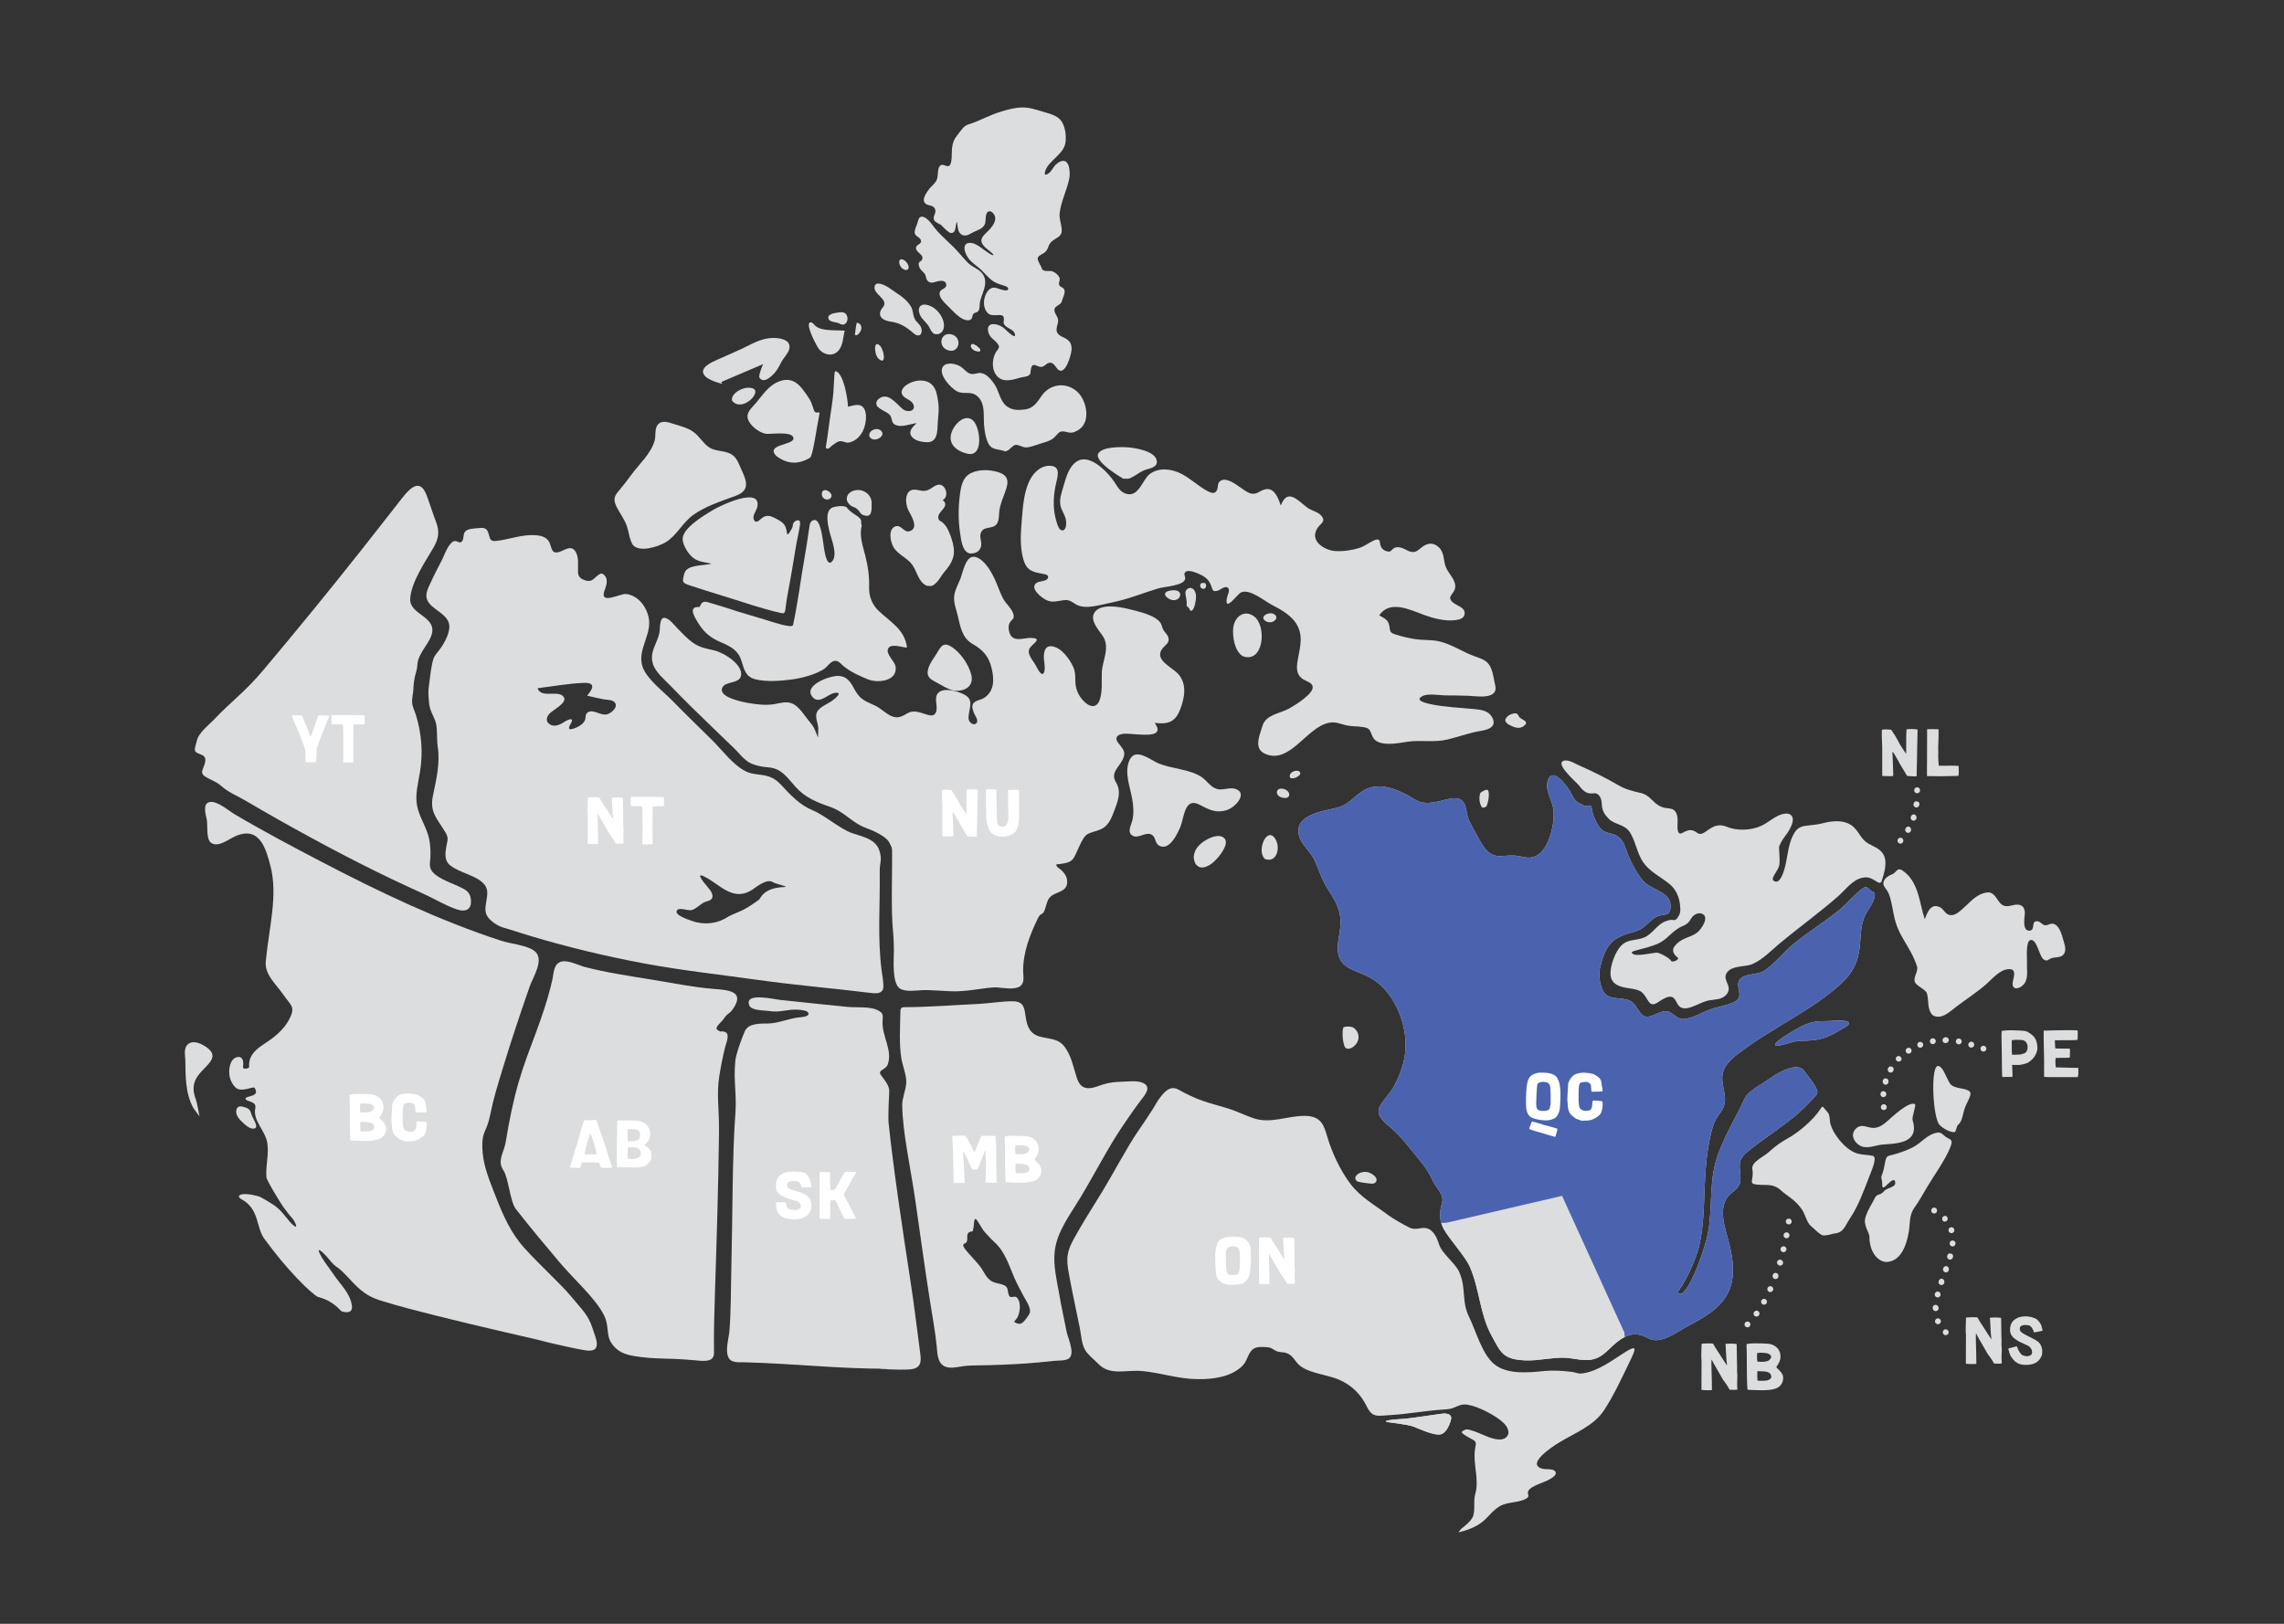 <?xml version="1.0" encoding="UTF-8"?> <!-- Generator: Adobe Illustrator 24.0.1, SVG Export Plug-In . SVG Version: 6.00 Build 0) --> <svg xmlns="http://www.w3.org/2000/svg" xmlns:xlink="http://www.w3.org/1999/xlink" x="0px" y="0px" viewBox="0 0 255.118 181.417" style="enable-background:new 0 0 255.118 181.417;" xml:space="preserve"><rect x="0" y="0" width="255.118" height="181.417" fill="#333333" stroke="none"/> <g id="Layer_1"> <polygon style="fill:#DCDDDE;" points="101.976,37.162 101.972,37.159 101.971,37.158 101.976,37.162 "></polygon> <path style="fill:#DCDDDE;" d="M156.304,158.551c0,0-0.017-0.027-0.035-0.055C156.233,158.441,156.304,158.551,156.304,158.551z"></path> <path style="fill:#DCDDDE;" d="M98.466,152.93c0,0,0.028,0,0.041,0c0.004,0,0.011,0,0.011,0L98.466,152.93z"></path> <polygon style="fill:#DCDDDE;" points="75.325,151.825 75.32,151.824 75.327,151.825 "></polygon> <polygon style="fill:#DCDDDE;" points="75.329,151.825 75.327,151.825 75.333,151.825 "></polygon> <path style="fill:#DCDDDE;" d="M80.809,43.091c-0.007-0.011-0.025-0.041-0.025-0.041l0.049,0.081 C80.833,43.131,80.817,43.105,80.809,43.091z"></path> <path style="fill:#DCDDDE;" d="M80.685,42.886L80.685,42.886c0.034,0.057,0.099,0.164,0.099,0.164S80.728,42.957,80.685,42.886z"></path> <path style="fill:#DCDDDE;" d="M61.259,149.958c0.009,0.002,0.017,0.003,0.026,0.005c0,0,0,0,0,0 c-0.014-0.003-0.028-0.006-0.043-0.009v0c0.007,0.002,0.015,0.003,0.022,0.005C61.262,149.958,61.26,149.958,61.259,149.958z"></path> <polygon style="fill:#DCDDDE;" points="60.901,149.883 60.897,149.882 60.891,149.881 60.894,149.882 "></polygon> <path style="fill:#DCDDDE;" d="M60.566,149.813c0,0,0.009,0.002,0.012,0.003c0.005,0.001,0.012,0.003,0.012,0.003L60.566,149.813z"></path> <g> <path style="fill:#DCDDDE;" d="M27.518,89.506c1.128,0.662,2.254,1.317,3.39,1.958c4.788,2.702,9.642,5.284,14.675,7.607 c0.592,0.272,1.183,0.545,1.775,0.814c1.208,0.549,2.448,1.317,3.717,1.73c1.022,0.332,1.603-0.073,1.53-1.038 c-0.073-0.957-0.565-1.166-1.47-1.589c-0.86-0.402-2.603-0.982-3.011-1.872c-0.203-0.443-0.055-0.984-0.043-1.448 c0.018-0.639-0.014-1.294-0.141-1.917c-0.262-1.293-1.088-2.414-1.343-3.68c-0.261-1.295,0.117-2.576,0.314-3.814 c0.362-2.272,0.163-4.347-0.451-6.365c-0.234-0.77-0.555-1.062-0.385-2.101c0.164-1.011,0.06-0.814,0.17-1.636 c0.129-0.966,0.324-1.069,0.386-1.964c0.08-1.134,1.215-2.212,1.545-3.155c0.769-2.191-2.419-2.29-2.355-4.098 c0.066-1.868,1.763-4.304,2.59-5.741c0.56-0.975,0.724-1.767,0.313-2.836c-0.385-1.001-0.693-2.024-1.06-3.005 c-0.889-2.376-2.31-0.261-3.237,0.917c-1.389,1.764-2.79,3.572-4.27,5.439c-3.151,3.975-6.597,8.232-10.792,13.212 c-2.02,2.397-3.574,3.47-5.367,5.374c-0.656,0.697-1.789,1.516-2.009,2.454c-0.222,0.947-0.496,1.218,0.355,1.504 c0.811,0.273,0.679,0.763,0.294,1.699c-0.389,0.948,1.08,0.962,2.102,1.88C25.521,88.532,26.605,88.97,27.518,89.506z"></path> </g> <g> <path style="fill:#DCDDDE;" d="M63.806,144.859c-1.279-1.56-4.529-4.451-5.818-6.127c-1.271-1.653-2.038-3.546-2.882-5.727 c-0.612-1.579-1.196-3.07-1.233-4.858c-0.037-1.795,0.495-1.703,0.851-3.46c0.421-2.077,0.853-3.408,1.374-5.13 c0.909-3,1.952-6.148,3.07-9.35c0.366-1.05,1.69-3.025,0.556-3.94c-0.837-0.676-2.69-0.816-3.742-1.16 c-6.962-2.274-13.602-5.45-20.014-8.795c-3.292-1.718-6.587-3.463-9.785-5.353c-0.627-0.371-1.924-1.513-2.759-1.353 c-0.849,0.162-0.429,1.445-0.331,1.94c0.132,0.664-0.109,2.19,0.487,2.62c0.761,0.549,1.944-0.39,2.624-0.704 c2.823-1.302,3.509,1.441,3.988,3.225c0.893,3.328-0.162,6.993-0.508,10.729c-0.137,1.481,1.134,2.51,1.972,3.728 c0.791,1.147,1.335,1.298,0.75,2.544c-0.575,1.227-1.625,2.12-2.837,2.898c-1.152,0.739-1.84,1.46-1.735,2.63 c0.012,0.13-0.754,0.376-0.689-0.064c0.221-1.496-0.989-1.169-1.302-0.531c-0.366,0.748-0.395,1.997,0.447,2.866 c0.607,0.625,2.011-0.141,2.13,0.034c0.727,1.068-0.997,0.87-0.992,1.219c0.006,0.394,1.269,0.22,1.088,1.07 c-0.298,1.397,1.123,2.496,1.341,3.886c0.203,1.298-0.203,2.541-0.1,3.82c0.032,0.403,1.682,3.05,1.892,3.336 c0.404,0.551,0.689,0.924,0.947,1.193c0.269,0.28,0.46,0.76,0.485,0.897c0.044,0.244-0.274-0.005-0.452-0.169 c-0.462-0.429-1.043-1.377-1.795-1.959c-0.323-0.25-1.623-1.067-1.981-1.166c-1.981-0.544-2.588-0.049-1.874,0.338 c2.01,1.09,1.605,3.147,2.556,4.43c1.187,1.601,2.232,2.906,3.654,4.407c1.137,1.2,2.017,1.926,2.311,2.07 c1.819,0.465,2.462,1.516,2.676,1.631c-0.196-0.092,1.273,0.52,1.133-0.623c-0.17-1.387-1.223-2.296-2.102-3.589 c-0.66-0.971-0.816-1.088-1.282-1.865c-0.407-0.679-0.375-0.879-0.172-0.746c0.291,0.19,0.676,0.598,0.88,0.851 c1.087,1.345,0.789,0.632,2.001,1.906c1.207,1.268,1.956,2.245,3.88,2.845c2.006,0.626,4.057,1.141,6.092,1.66 c4.294,1.094,12.705,3.005,12.705,3.005s-0.017-0.003-0.025-0.005c-0.014-0.003-0.028-0.006-0.043-0.009c0,0,0,0,0.001,0 c-0.021-0.004-0.042-0.009-0.063-0.013c0,0-0.001,0-0.001,0c-0.08-0.017-0.231-0.048-0.231-0.048l0.025,0.005 c0,0-0.017-0.003-0.025-0.005l0,0c-0.002-0.001-0.006-0.001-0.008-0.002h0c0,0,0,0,0,0l-0.001,0l-0.001,0 c-0.002,0-0.002-0.001-0.004-0.001c-0.02-0.004-0.06-0.012-0.06-0.012s0.014,0.003,0.021,0.004c-0.001,0-0.002,0-0.003-0.001v0 c-0.004-0.001-0.008-0.002-0.012-0.003c-0.044-0.009-0.087-0.018-0.132-0.027c-0.116-0.024-0.348-0.073-0.348-0.073l0.304,0.064 c0,0-0.084-0.018-0.126-0.026c-0.042-0.009-0.085-0.018-0.127-0.027c-0.02-0.004-0.04-0.008-0.06-0.013l0,0 c0.001,0,0.002,0,0.003,0.001c0.002,0.001,0.004,0.001,0.006,0.001c-0.213-0.045-0.64-0.135-0.64-0.135l0.556,0.117l-0.345-0.073 c0,0,3.639,0.888,5.386,1.174c2.054,0.335,1.151-1.429,0.84-2.418C65.701,146.874,65.026,146.347,63.806,144.859z M60.841,149.87 c0.001,0,0.001,0,0.002,0.001c0.002,0,0.006,0.001,0.006,0.001S60.843,149.871,60.841,149.87z M60.871,149.877 C60.871,149.877,60.872,149.877,60.871,149.877L60.871,149.877C60.872,149.877,60.871,149.877,60.871,149.877z"></path> <path style="fill:#DCDDDE;" d="M28.596,125.956c0.035-0.067,0.027-0.146,0.012-0.221c-0.095-0.482-0.443-0.893-0.568-1.363 c-0.114-0.425-0.327-0.57-0.828-0.705c-0.19-0.051-0.406-0.097-0.574-0.009c-0.108,0.056-0.173,0.159-0.211,0.264 c-0.082,0.23-0.049,0.485,0.054,0.713c0.159,0.348,0.469,0.63,0.772,0.903c0.256,0.231,0.536,0.474,0.892,0.546 C28.316,126.117,28.527,126.091,28.596,125.956z"></path> <path style="fill:#DCDDDE;" d="M23.095,117.018c-0.51-0.366-1.519-0.9-2.136-0.321c-0.464,0.436-0.27,1.234-0.259,1.722 c0.037,1.655-0.045,3.62,0.886,5.357c0.291,0.393,0.695,0.96,0.695,0.96s-0.24-1.451-0.416-1.922 c-0.333-0.888-0.38-1.751,0.222-2.597C22.937,119.02,24.672,118.149,23.095,117.018z"></path> </g> <g> <path style="fill:#DCDDDE;" d="M81.036,115.321c-0.522-0.252-0.348,0.136-0.922-0.273c-0.344-0.245,0.494-0.877,0.696-1.182 c0.535-0.804,0.609-0.453,1.136-1.255c1.251-1.903-0.679-2.003-2.261-2.13c-2.264-0.181-4.535-0.653-6.86-1.03 c-2.478-0.402-5.027-0.774-7.518-1.421c-0.718-0.186-2.053-0.912-2.812-0.518c-0.675,0.351-0.649,1.278-0.781,1.865 c-1.004,4.467-2.64,7.565-3.802,11.587c-0.594,2.054-1.023,4.194-1.435,6.681c-0.18,1.082-0.973,2.033-0.261,3.086 c0.597,0.882,0.746,3.5,1.405,4.348c1.623,2.089,3.298,4.065,4.947,6.027c1.478,1.759,4.007,4.001,4.909,5.861 c0.725,1.496-0.027,2.454,1.362,3.715c0.748,0.678,1.799,0.801,2.791,0.936c1.258,0.171,2.47,0.153,3.691,0.205 c0.007,0,0.019,0.001,0.019,0.001s-0.003,0-0.005,0c0.006,0,0.013,0.001,0.019,0.001l0,0c0.001,0,0.001,0,0.002,0c0,0,0,0,0,0 c0.001,0,0.001,0,0.002,0h0.001c0.001,0,0.003,0,0.004,0c0.001,0,0.001,0,0.002,0c0.003,0,0.008,0,0.008,0l-0.004,0 c0,0,0.005,0,0.007,0l0,0h0c0,0,0.001,0,0.001,0c0.001,0,0.001,0,0.002,0c0.018,0.001,0.053,0.002,0.053,0.002l-0.024-0.001 c0,0,0.024,0.001,0.036,0.002c0.005,0,0.009,0,0.013,0.001c0.001,0,0.001,0,0.001,0c0.01,0,0.018,0.001,0.027,0.001 c0.004,0,0.008,0,0.012,0c0.01,0.001,0.021,0.001,0.031,0.002c0.003,0,0.007,0,0.01,0c0.001,0,0.001,0,0.002,0 c0,0,0.001,0,0.002,0h0.001c0.001,0,0.002,0,0.003,0c-0.001,0-0.001,0-0.001,0c0.001,0,0.002,0,0.004,0 c0.004,0,0.009,0,0.012,0.001c0.017,0.001,0.032,0.001,0.049,0.002c-0.001,0-0.003,0-0.004,0c-0.003,0-0.007,0-0.01-0.001 c-0.002,0-0.007,0-0.007,0s0.021,0.001,0.031,0.001c0.009,0,0.018,0.001,0.027,0.001c0.008,0,0.015,0.001,0.024,0.001 c0.006,0,0.011,0.001,0.016,0.001c-0.001,0-0.004,0-0.004,0s0.011,0,0.016,0.001c0.015,0.001,0.031,0.001,0.046,0.002 c0.015,0.001,0.031,0.001,0.047,0.002l0,0c0.006,0,0.018,0.001,0.018,0.001s-0.004,0-0.007,0c-0.004,0-0.01-0.001-0.01-0.001 s1.267,0.072,1.896,0.137c0.995,0.103,2.08,0.211,2.062-0.847c-0.037-2.256,0.038-4.629,0.12-7.119 c0.174-5.303,0.359-11.122,0.441-17.466c0.034-2.655-0.299-4.264,0.032-6.324c0.175-1.091,0.386-2.195,0.666-3.298 C81.11,116.548,81.547,115.568,81.036,115.321z M75.866,151.848c-0.017-0.001-0.034-0.001-0.05-0.002c0,0-0.001,0-0.002,0 c0.001,0,0.001,0,0.001,0c0.007,0,0.015,0.001,0.022,0.001c0.009,0,0.027,0.001,0.027,0.001l-0.005,0c0,0,0.021,0.001,0.031,0.001 c0.001,0,0.005,0,0.005,0S75.875,151.849,75.866,151.848z M76.187,151.863h0.001c0.001,0,0.001,0,0.001,0s0,0,0.001,0 C76.189,151.863,76.188,151.863,76.187,151.863z M76.195,151.863c-0.001,0-0.002,0-0.003,0c-0.001,0-0.002,0-0.003,0 C76.192,151.863,76.194,151.863,76.195,151.863C76.195,151.864,76.195,151.863,76.195,151.863z M76.378,151.872 C76.377,151.872,76.377,151.872,76.378,151.872L76.378,151.872C76.378,151.872,76.378,151.872,76.378,151.872L76.378,151.872z M76.382,151.872C76.382,151.872,76.382,151.872,76.382,151.872c0.002,0,0.003,0,0.005,0 C76.386,151.873,76.384,151.873,76.382,151.872z M76.387,151.873c0,0,0.012,0.001,0.018,0.001c0.001,0,0.002,0,0.003,0 c-0.001,0-0.001,0-0.002,0c0.002,0,0.003,0,0.004,0c0.001,0,0.001,0,0.002,0c0.001,0,0.001,0,0.001,0 C76.406,151.874,76.387,151.873,76.387,151.873z M76.443,151.875c-0.008,0-0.021-0.001-0.021-0.001S76.435,151.875,76.443,151.875 c0.002,0,0.004,0,0.007,0c0.004,0,0.012,0,0.012,0s-0.003,0-0.004,0c0.002,0,0.004,0,0.006,0l0,0h0c0.003,0,0.007,0,0.009,0h0 c0.001,0,0.002,0,0.003,0C76.465,151.876,76.454,151.876,76.443,151.875z M76.488,151.878 C76.489,151.878,76.489,151.878,76.488,151.878C76.489,151.878,76.489,151.878,76.488,151.878l-0.002,0 c0.011,0.001,0.035,0.002,0.035,0.002S76.499,151.878,76.488,151.878z M76.676,151.887c-0.023-0.001-0.071-0.003-0.071-0.003 l0.08,0.004C76.685,151.887,76.679,151.887,76.676,151.887z M76.954,151.901c-0.003,0-0.007,0-0.007,0l0.068,0.003 C77.016,151.904,76.974,151.902,76.954,151.901z"></path> </g> <g> <path style="fill:#DCDDDE;" d="M141.272,95.956c1.3,0.537,1.837-1.246,1.15-2.277C141.511,92.31,140.325,95.015,141.272,95.956z"></path> <path style="fill:#DCDDDE;" d="M108.074,50.693c1.855,0.412,1.432-3.046,0.564-3.758c-0.9-0.738-2.124,0.491-2.394,1.521 C105.896,49.785,107.074,50.47,108.074,50.693z"></path> <path style="fill:#DCDDDE;" d="M106.861,43.703c0.809,0.446,1.597-0.122,2.362,0.612c0.721,0.692,0.657,1.722,0.671,2.567 c0.014,0.818,0.107,1.694,0.408,2.453c0.382,0.965,0.992,0.782,1.809,1.039c0.043,0.014,0.088,0.028,0.131,0.041 c0.011,0.003,0.019,0.006,0.026,0.008c0.005,0.002,0.01,0.003,0.016,0.005c0.009,0.003,0.012,0.004,0.012,0.004l0.012,0.004 c0,0,0.018-0.01,0.24-0.103c0.144-0.061,0.236-0.184,0.355-0.283c0.279-0.233,0.429-0.42,0.787-0.324 c0.49,0.132,0.69,0.352,1.258,0.224c0.522-0.118,1.029-0.327,1.54-0.472c0.47-0.134,0.921-0.267,1.295-0.626 c0.337-0.323,0.501-0.704,0.99-0.654c0.482,0.049,0.737,0.255,1.24,0.064c0.372-0.141,0.741-0.384,0.978-0.734 c0.729-1.078,0.246-3.013-0.753-3.842c-1.307-1.084-3.038-0.716-3.894,0.542c-0.526,0.773-0.942,1.4-1.866,1.517 c-0.661,0.084-1.388,0.132-2.036-0.365c-0.771-0.591-0.844-1.731-1.402-2.513c-0.503-0.704-1.072-1.296-1.771-1.186 c-0.447,0.07-0.717,0.244-1.199-0.083c-0.299-0.202-0.522-0.506-0.838-0.684c-0.546-0.307-1.51-0.483-1.896,0.033 C104.727,41.765,106.17,43.322,106.861,43.703z M111.981,50.335c0.003,0.001,0.009,0.003,0.009,0.003l-0.012-0.004 C111.978,50.334,111.98,50.334,111.981,50.335z M111.973,50.333c0,0-0.001,0-0.001,0c-0.049-0.015-0.147-0.047-0.147-0.047 S111.924,50.317,111.973,50.333z"></path> <path style="fill:#DCDDDE;" d="M106.677,39.067c0.19-0.123,0.328-0.34,0.368-0.591c0.094-0.59-0.304-1.034-0.836-1.134 c-1.282-0.241-1.517,1.676-0.038,1.846C106.299,39.202,106.478,39.195,106.677,39.067z"></path> <path style="fill:#DCDDDE;" d="M102.314,27.713c0.018,0.495,0.765,0.68,0.723,1.133c-0.046,0.502-0.627,0.237-0.354,0.983 c0.133,0.366,0.374,0.455,0.594,0.748c0.181,0.241,0.124,0.499,0.279,0.722c0.354,0.512,0.89,0.174,1.254,0.108 c0.3-0.055,0.867-0.099,0.889,0.427c0.018,0.42-0.569,0.433-0.702,0.754c-0.24,0.576,0.492,1.222,0.927,1.654 c0.512,0.508,1.031,1.1,1.67,1.424c0.322,0.129,0.702,0.199,0.907-0.029c0.136-0.152,0.092-0.445,0.244-0.592 c0.145-0.14,0.385-0.115,0.521-0.284c0.18-0.224,0.143-0.586,0.176-0.879c0.112-0.968,1.049-2.162,0.348-3.231 c-0.393-0.599-1.163-0.787-1.653-1.27c-0.576-0.568-1.051-1.209-1.621-1.771c-0.594-0.585-1.204-1.128-1.759-1.718 c-0.428-0.455-0.782-1.104-1.256-1.461c-0.479-0.362-0.842-0.289-0.957,0.245c-0.084,0.393-0.294,0.735-0.362,1.114 c-0.122,0.677,0.618,0.63,0.696,1.112C102.942,27.303,102.3,27.311,102.314,27.713z"></path> <path style="fill:#DCDDDE;" d="M103.661,36.332c0.241,0.34,0.34,0.804,0.726,0.983c0.869,0.191,1.249-0.668,0.961-1.515 c-0.286-0.843-0.948-1.5-1.724-1.719c-0.817-0.231-1.248,0.314-0.819,1.19C103.009,35.687,103.392,35.952,103.661,36.332z"></path> <path style="fill:#DCDDDE;" d="M101.213,30.174c0.123-0.016,0.208-0.063,0.257-0.175c0.124-0.284-0.219-0.799-0.499-0.944 c-0.702-0.364-0.654,0.523-0.194,0.942C100.776,29.983,101.092,30.189,101.213,30.174z"></path> <path style="fill:#DCDDDE;" d="M168.872,81.128c0.51,0.226,1.032,0.335,1.499-0.166c0.338-0.363-0.329-0.546-0.596-0.782 c-0.275-0.243-0.164-0.532-0.626-0.476c-0.286,0.035-0.564,0.144-0.778,0.349c-0.043,0.046-0.064,0.07-0.107,0.116 C167.904,80.625,168.397,80.918,168.872,81.128z"></path> <path style="fill:#DCDDDE;" d="M98.118,40.062c0.931,0.87,0.633-0.956,0.192-1.416C97.545,37.847,97.631,39.606,98.118,40.062z"></path> <path style="fill:#DCDDDE;" d="M98.7,33.597c0.308,0.58-0.253,0.749-0.374,1.227c-0.2,0.789,0.62,1.035,1.226,1.122 c0.858,0.123,1.468,0.463,2.17,1.013c0.279,0.251,0.636,0.61,0.956,0.497c0.302-0.107,0.326-0.548,0.206-0.868 c-0.142-0.379-0.525-0.599-0.703-0.948c-0.241-0.469-0.16-0.934-0.432-1.396c-0.562-0.954-1.547-1.431-2.354-2.025 c-0.416-0.306-1.729-1.002-1.715-0.064C97.687,32.705,98.446,33.121,98.7,33.597z M102.049,37.222 C102.05,37.223,102.05,37.223,102.049,37.222L102.049,37.222l0.001,0.001c0.002,0.002,0.007,0.006,0.007,0.006 S102.051,37.224,102.049,37.222L102.049,37.222C102.05,37.223,102.05,37.223,102.049,37.222L102.049,37.222L102.049,37.222z M101.968,37.156c0.001,0.001,0.001,0.001,0.002,0.002c0,0,0,0,0,0c0,0,0,0.001,0.001,0.001c0.005,0.004,0.008,0.007,0.014,0.012 c0.016,0.013,0.048,0.039,0.048,0.039S101.994,37.177,101.968,37.156L101.968,37.156z M101.963,37.151 c0,0,0.001,0.001,0.002,0.001c0.001,0.001,0.001,0.001,0.002,0.002c-0.005-0.004-0.007-0.005-0.011-0.009 c-0.002-0.002-0.005-0.004-0.007-0.006c0.005,0.004,0.01,0.008,0.016,0.013C101.963,37.152,101.963,37.152,101.963,37.151z M101.939,37.132L101.939,37.132c0.006,0.005,0.016,0.013,0.016,0.013s-0.009-0.007-0.017-0.014 C101.938,37.131,101.938,37.132,101.939,37.132z M101.9,37.1c0.011,0.009,0.034,0.028,0.034,0.028l-0.04-0.033 C101.894,37.095,101.898,37.098,101.9,37.1z"></path> <path style="fill:#DCDDDE;" d="M144.073,86.804c0.097,0.414,1.317-0.076,1.155-0.484 C145.044,85.858,143.932,86.207,144.073,86.804z"></path> <path style="fill:#DCDDDE;" d="M143.171,89.101c1.065,0.295,1.072-0.695,0.261-0.942 C142.492,87.873,142.332,88.868,143.171,89.101z"></path> <path style="fill:#DCDDDE;" d="M122.686,50.648c-0.591,0.924,2.847,2.869,2.847,2.869l-0.133-0.034c0,0,0.079,0.02,0.134,0.034 c0.038,0.01,0.076,0.019,0.113,0.029c0.066,0.017,0.069,0.018,0.069,0.018s0.025,0.006,0.037,0.009 c0.003,0.001,0.005,0.001,0.009,0.002c-0.003-0.001-0.006-0.002-0.009-0.002c-0.836-0.21,0.033-0.036,0.314-0.099 c0.213-0.048,0.403-0.167,0.584-0.269c0.429-0.24,0.747-0.524,1.21-0.691c0.539-0.195,1.398-0.263,1.355-0.97 c-0.068-1.114-2.328-1.505-3.276-1.568C125.136,49.922,123.156,49.911,122.686,50.648z"></path> <path style="fill:#DCDDDE;" d="M165.334,88.624c-0.155,0.532-0.089,1.101,0.168,1.537c0.085,0.146,0.496,0.044,0.563-0.132 c0.165-0.438,0.245-0.893,0.235-1.334c-0.005-0.231-0.059-0.362-0.125-0.432C166.048,88.13,165.367,88.508,165.334,88.624z"></path> <path style="fill:#DCDDDE;" d="M103.482,22.822c0.329,0.189,0.904,0.091,0.995,0.672c0.066,0.423-0.319,0.661-0.135,1.12 c0.071,0.178,0.768,0.511,0.768,0.511s0.831,0.903,1.105,0.91c0.64,0.016,0.449-0.848,0.679-1.274 c0.097,0.443,0.01,1.074,0.458,1.409c0.501,0.375,1.03-0.07,1.409-0.254c0.43-0.208,0.97-0.341,1.209-0.801 c0.195-0.376,0.058-0.878,0.233-1.27c0.191-0.428,0.673-0.248,0.893,0.23c0.257,0.558-0.24,1.209-0.555,1.553 c-0.632,0.688-1.51,1.139-0.37,2.122c0.087,0.075,0.816,0.617,0.782,0.73c-0.039,0.127-0.446-0.16-0.529-0.211 c-0.613-0.376-1.304-1.077-1.975-1.131c-1.182-0.095-0.691,1.358-0.034,2.006c0.379,0.374,0.831,0.67,1.222,1.045 c0.38,0.363,0.713,0.784,1.136,1.114c0.365,0.286,0.702,0.397,1.115,0.53c0.162,0.052,0.697,0.167,0.725,0.396 c0.05,0.403-0.764,0.133-0.952,0.066c-0.497-0.179-0.778-0.254-1.14,0.03c-0.554,0.435-0.937,1.787-0.234,2.611 c0.537,0.63,1.758-0.099,1.838,0.58c0.059,0.499-0.237,0.576,0.324,1.008c0.266,0.204,0.789,0.369,0.898,0.744 c0.237,0.817-0.933-0.356-1.111-0.522c-0.699-0.651-2.21-0.904-1.829,0.412c0.173,0.596,0.656,0.767,1.004,1.213 c0.361,0.462,0.079,0.589-0.145,0.933c-0.373,0.574-0.583,1.722-0.028,2.546c0.73,1.083,2.096,0.494,2.857,0.31 c0.255-0.062,0.636-0.067,0.842-0.24c0.236-0.199,0.142-0.345,0.201-0.625c0.14-0.673,0.289-0.576,0.882-0.359 c0.688,0.25,0.759-0.463,1.338-0.408c0.352,0.033,0.543,0.463,0.796,0.741c0.839,0.771,1.493-1.618,1.533-2.165 c0.056-0.797-0.286-1.128-0.956-1.437c-0.628-0.29-0.816-0.572-0.671-1.196c0.066-0.283,0.176-0.515,0.111-0.824 c-0.058-0.277-0.282-0.522-0.36-0.792c-0.222-0.766,0.677-0.629,0.817-1.264c0.089-0.405,0.496-0.996,0.164-1.363 c-0.149-0.165-0.416-0.172-0.494-0.421c-0.085-0.27,0.167-0.502,0.024-0.815c-0.115-0.251-0.405-0.523-0.705-0.65 c-0.347-0.147-0.697,0.008-1.005-0.12c-0.325-0.135-0.157-0.103-0.265-0.31c-0.116-0.222-0.29-0.539-0.384-0.769 c-0.219-0.533,0.269-0.615,0.681-0.906c0.509-0.358,0.38-0.877,0.823-1.254c0.562-0.479,1.166-0.523,1.126-1.318 c-0.03-0.61-0.297-1.201-0.235-1.826c0.13-1.312,0.815-2.557,1.086-3.932c0.127-0.649,0.037-2.723-1.397-1.622 c-0.39,0.3-0.555,0.84-0.937,1.096c-0.464,0.31-0.468,0.035-0.341-0.325c0.407-1.155,2.057-1.814,2.243-3.141 c0.092-0.657,0.005-1.516-0.327-2.175c-0.367-0.726-1.175-0.97-2.04-1.219c-0.863-0.249-1.625-0.53-2.462-0.516 c-0.832,0.014-1.589,0.233-2.288,0.439c-1.426,0.42-2.556,1.111-3.701,1.445c-0.582,0.17-0.838,0.689-1.219,1.151 c-0.376,0.456-0.564,0.854-0.639,1.528c-0.056,0.5,0.056,1.714-0.312,1.954c-0.295,0.193-0.71-0.306-1.01-0.017 c-0.344,0.331-0.191,1.135-0.379,1.576c-0.197,0.462-0.65,0.737-0.911,1.114C103.486,21.541,102.801,22.431,103.482,22.822z"></path> <path style="fill:#DCDDDE;" d="M125.818,55.178c-0.739-0.199-1.027-0.879-1.39-1.397c-0.379-0.541-0.83-1.054-1.354-1.504 c-0.906-0.778-1.967-1.287-2.836-0.696c-0.869,0.591-1.178,1.807-1.486,2.868c-0.18,0.622-0.419,1.273-0.315,1.95 c0.093,0.606,0.512,1.069,0.621,1.674c0.058,0.324,0.078,1.089-0.333,1.177c-0.406,0.086-0.594-0.586-0.691-0.884 c-0.429-1.313-0.407-2.738-0.142-4.049c0.196-0.97,0.712-2.243-0.617-2.278c-1.046-0.027-1.897,0.789-2.356,1.829 c-0.56,1.268-0.666,2.761-0.783,4.175c-0.12,1.445-0.241,2.989,0.159,4.413c0.354,1.258,0.987,1.442,2.123,1.643 c0.292,0.052,0.827,0.119,0.61,0.527c-0.169,0.319-0.873,0.295-1.155,0.446c-1.009,0.539,0.416,1.691,0.99,1.964 c0.679,0.323,1.177,0.129,1.885,0.025c0.679-0.1,0.896,0.145,1.45,0.47c1.036,0.607,2.692,0.039,3.999-0.221 c1.866-0.372,3.523-1.082,5.21-1.58c0.676-0.199,2.769-0.283,2.963-1.028c0.075-0.286-0.225-0.553,0.038-0.793 c0.364-0.331,1.374,0.145,1.697,0.3c0.614,0.294,0.938,0.611,1.18,1.236c0.183,0.47,0.145,0.688,0.678,0.565 c0.323-0.075,0.887-0.64,1.211-0.324c0.256,0.249-0.079,0.825-0.134,1.127c-0.298,1.648,1.141-0.361,1.505-0.582 c0.931-0.567,2.664,0.892,3.431,1.295c1.162,0.612,2.476,1.3,3.037,2.571c0.58,1.316,0.071,2.633-0.115,4.011 c-0.104,0.782,0.022,1.373,0.658,1.786c0.339,0.22,0.985,0.348,1.065,0.812c0.135,0.785-1.945,2.066-2.58,2.427 c-1.075,0.611-2.627,0.67-3.025,1.959c-0.357,1.154-0.994,2.556,0.292,3.126c2.753,1.221,4.62-2.953,7.118-3.467 c0.754-0.155,1.303,0.138,1.952,0.285c0.581,0.131,1.222,0.095,1.823,0.186c0.611,0.092,0.755,0.191,0.957,0.713 c0.169,0.436,0.295,0.74,0.758,0.949c0.926,0.417,2.242,0.143,3.312-0.016c1.449-0.215,2.988,0.112,4.45-0.248 c0.993-0.245,1.998-0.58,3.024-0.827c0.518-0.125,1.337-0.174,1.796-0.498c0.53-0.374,0.348-0.896,0.074-1.304 c-0.391-0.582-1.142-0.701-1.889-0.771c-1.631-0.154-3.268-0.219-4.763-0.525c-0.45-0.092-2.075-0.415-1.013-0.935 c0.637-0.312,1.854-0.075,2.52-0.068c0.884,0.009,1.783,0.006,2.686,0.049c0.643,0.031,1.839,0.217,2.491-0.131 c0.634-0.338,0.438-0.896,0.34-1.354c-0.147-0.69-0.24-1.605-0.762-2.177c-0.371-0.406-0.956-0.571-1.503-0.769 c-1.379-0.499-2.566-1.359-3.987-1.669c-0.833-0.182-1.698-0.103-2.521-0.22c-0.761-0.109-1.551-0.303-2.26-0.522 c-0.666-0.205-0.629-0.337-0.72-0.929c-0.114-0.742-0.531-0.861-1.139-1.223c1.179-1.718,3.347-0.667,4.909-0.083 c1.062,0.397,2.446,0.789,3.658,0.613c0.495-0.072,0.932-0.222,0.975-0.706c0.063-0.71-0.815-0.862-1.292-1.252 c-0.808-0.662,0.144-0.943,0.234-1.653c0.109-0.862-0.682-1.491-1.019-2.258c-0.332-0.755-0.127-1.64-0.837-2.29 c-0.602-0.551-1.22-0.435-1.765-0.054c-0.451,0.316-0.716,0.741-1.383,0.57c-0.33-0.085-0.568-0.289-0.9-0.401 c-1.114-0.375-1.108,0.433-1.514,0.395c-0.397-0.037-0.923-0.246-0.985-1.016c-0.075-0.933-1.44,0.344-2.265,0.597 c-0.897,0.275-1.764,0.403-2.701,0.356c-1.228-0.061-3.039-1.181-1.946-2.658c0.334-0.452,0.9-0.666,0.367-1.291 c-0.379-0.444-1.102-0.558-1.551-0.895c-1.128-0.846-2.229-2.222-2.977-0.239c-0.292-0.857-0.728-2.008-1.692-1.825 c-0.663,0.126-1.005,0.706-1.757,0.446c-0.388-0.134-0.735-0.423-1.081-0.655c-0.538-0.361-1.494-1.112-2.155-0.757 c-0.462,0.248-0.26,0.69-0.452,1.083c-0.238,0.489-0.708,0.276-1.09,0.07c-1.024-0.553-1.874-1.412-2.932-1.937 c-1.033-0.511-2.413-0.725-3.463,0.042C127.633,53.53,127.219,55.556,125.818,55.178z"></path> <path style="fill:#DCDDDE;" d="M101.56,59.361c-0.607,0.163-0.918-0.818-1.576-0.541c-0.827,0.348-0.509,1.741-0.19,2.296 c0.499,0.871,1.529,1.176,2.1,1.979c0.572,0.805,0.69,1.98,1.672,2.366c-0.04-0.035,0.371,0.046,0.539-0.013 c0.185-0.065,0.338-0.217,0.48-0.353c0.368-0.354,0.597-0.853,0.932-1.239c0.862-0.994,1.248-1.817,0.921-3.139 c-0.141-0.566-0.348-1.157-0.615-1.656c-0.162-0.303-0.337-0.51-0.583-0.726c-0.116-0.102-0.302-0.123-0.377-0.279 c-0.42-0.868,1.405-1.392,0.437-2.185c0.703-0.378,0.388-1.542-0.228-1.703c-0.502-0.131-0.942,0.386-1.392,0.569 c-0.604,0.246-0.894,0.003-1.487-0.03c-1.157-0.064-1.124,1.5-0.75,2.259C101.688,57.467,102.757,59.04,101.56,59.361z"></path> <path style="fill:#DCDDDE;" d="M104.547,76.217c0.649,0.345,1.296,0.784,2.029,0.942c1.14,0.121,2.253-0.44,1.905-1.811 c-0.298-1.172-1.3-2.576-2.315-3.154c-0.707-0.403-1.02-0.076-1.397,0.585c-0.369,0.648-0.968,1.331-1.122,2.068 C103.48,75.645,103.957,75.903,104.547,76.217z"></path> <path style="fill:#DCDDDE;" d="M111.376,58.479c0.267-0.432,0.181-1.203,0.292-1.691c0.14-0.614,0.368-1.205,0.589-1.782 c0.473-1.234,0.391-1.906-0.796-2.264c-0.894-0.27-2.029-0.334-2.958,0.092c-1.025,0.47-1.183,1.588-1.31,2.658 c-0.164,1.382-0.157,2.758,0.058,4.141c0.118,0.758,0.233,1.97,1.049,2.198c0.562,0.042,1.157-0.146,1.291-0.839 c0.088-0.454-0.187-0.902-0.06-1.365C109.795,58.656,110.91,59.236,111.376,58.479z"></path> <path style="fill:#DCDDDE;" d="M132.886,68.088c0.11,0.391,0.43-0.05,0.476-0.179c0.17-0.478,0.341-1.316,0.143-1.762 c-0.369-0.834-1.085-0.364-1.097,0.035c-0.01,0.378,0.209,0.979,0.135,1.35C132.489,67.801,132.807,67.809,132.886,68.088z"></path> <path style="fill:#DCDDDE;" d="M96.716,57.619c0.702,0.103,0.632-0.671,0.647-1.382c0.018-0.903-0.799-1.569-1.685-1.483 c-0.452,0.044-0.96,0.293-1.07,0.771c-0.098,0.426,0.088,0.678,0.467,1.007c0.038,0.033,0.448,0.176,0.544,0.247 C96.195,57.208,96.004,57.515,96.716,57.619z"></path> <path style="fill:#DCDDDE;" d="M99.206,72.457c0.311-0.626,1.612-0.1,2.103-0.107c-0.235-2.059-1.937-2.899-3.24-4.178 c-0.668-0.655-1.018-1.586-0.991-2.551c0.035-1.248-0.126-2.333-0.427-3.537c-0.26-1.037-0.683-2.187-0.413-3.268 c0.059-0.236-0.081-0.178-0.045-0.422c0.104-0.712-0.92-0.806-1.593-1.671c-0.267-0.344-1.457-0.107-1.65-0.007 c-0.853,0.44-0.465,1.916-0.313,2.612c0.181,0.832,0.98,2.612,0.322,3.375c-0.733,0.851-0.962-1.87-1.023-2.2 c-0.071-0.384-0.295-2.506-0.987-2.409c-0.449,0.063-0.505,0.493-0.546,0.788c-0.343,2.46-0.762,4.608-1.153,7.255 c-0.14,0.941-0.492,2.941-0.668,3.69c-0.098,0.417-2.294-0.342-3.161-0.603c-1.25-0.369-1.886-0.56-3.187-0.957 c-0.196-0.094-3.022-0.954-3.242-1.008c-0.766-0.188-0.733,0.568-0.887,0.559c-1.317-0.076-0.496,1.176-0.103,1.813 c0.628,1.017,1.357,1.629,2.5,2.118c1.204,0.515,1.96,0.925,2.334,2.129c0.28,0.9,0.43,1.729,1.537,2.015 c1.207,0.312,2.8,0.178,3.952,0.036c1.186-0.146,2.698-0.541,3.689-1.164c0.376-0.236,0.72-0.843,1.183-0.926 c0.46-0.082,0.729,0.351,1.061,0.615c0.825,0.656,1.789,1.087,2.73,1.461c1.047,0.417,3.287,0.208,3.045-1.441 C99.944,73.874,98.903,73.066,99.206,72.457z"></path> <path style="fill:#DCDDDE;" d="M101.324,45.918c-0.462-0.062-0.822-0.536-1.119-0.811c-0.328-0.302-0.852-0.806-1.386-0.804 c-0.411,0.002-0.937,0.344-0.943,0.769c-0.008,0.619,1.25,0.878,1.556,1.345c0.301,0.459,0.065,0.924,0.752,1.115 c0.692,0.192,1.509-0.176,2.193-0.254c-0.499,0.479-0.993,0.978-0.49,1.56c0.343,0.397,1.009,0.531,1.543,0.568 c1.364,0.094,1.262-1.32,1.318-2.21c0.047-0.748,0.176-1.418,0.046-2.28c-0.095-0.632-0.183-1.375-0.621-1.858 c-0.704-0.776-1.9-0.607-2.633-0.222c-0.349,0.183-1.004,0.627-0.783,1.202c0.186,0.485,0.908,0.573,1.19,1.016 C102.299,45.612,101.939,46.001,101.324,45.918z"></path> <path style="fill:#DCDDDE;" d="M140.044,68.841c-1.078-0.761-2.151,0.064-2.292,1.291c-0.114,0.991,0.151,2.615,1.049,3.175 C141.157,74.193,141.548,69.902,140.044,68.841z"></path> <path style="fill:#DCDDDE;" d="M142.23,68.576c-0.58-0.267-1.718,0.413-0.74,0.876C142.182,69.78,143.06,68.958,142.23,68.576z"></path> <path style="fill:#DCDDDE;" d="M137.989,88.137c-0.643-0.209-1.407,0.197-2.061,0.01c-0.744-0.214-1.156-0.984-1.769-1.373 c-1.339-0.849-3.211-0.862-4.744-1.477c-0.844-0.338-2.537-1.817-3.225-0.427c-0.671,1.356,0.047,3.041,0.278,4.412 c0.133,0.786,0.202,1.599,0.007,2.403c-0.122,0.501-0.595,1.268-0.014,1.653c0.646,0.428,1.402-0.385,2.081-0.129 c0.601,0.226,0.402,0.973,0.921,1.264c1.175,0.657,2.091-1.401,2.397-2.131c0.397-0.945,0.44-3.282,2.068-2.464 c1.01,0.508,1.794,1.021,3.08,0.635C138.004,90.214,139.422,88.605,137.989,88.137z"></path> <path style="fill:#DCDDDE;" d="M134.136,94.254c-0.757,0.645-1.041,1.535-0.546,2.337c0.03,0.009,0.261,0.254,0.435,0.303 c0.254,0.071,0.514,0.005,0.761-0.092c0.54-0.214,1.01-0.691,1.368-1.128c0.443-0.542,1.266-1.757,0.381-2.179 C135.828,93.158,134.68,93.79,134.136,94.254z"></path> <path style="fill:#DCDDDE;" d="M97.109,48.751c0.394,0.853,1.975-0.021,1.29-0.639C97.924,47.685,96.972,48.093,97.109,48.751z"></path> <path style="fill:#DCDDDE;" d="M91.816,55.404c0.394,0.853,1.537,0.195,0.851-0.423C92.193,54.554,91.68,54.746,91.816,55.404z"></path> <path style="fill:#DCDDDE;" d="M126.764,82.032c1.202,0.074,3.365,0.307,2.208-1.268c1.498,0.183,2.297-0.096,2.839-1.477 c0.525-1.338,0.791-2.874-0.207-3.986c-0.709-0.79-2.756-1.588-1.756-2.85c0.347-0.439,0.812-0.613,0.66-1.214 c-0.085-0.336-0.419-0.593-0.58-0.897c-0.12-0.227-0.149-0.501-0.284-0.719c-0.56-0.901-2.475-1.301-3.556-1.575 c-1.09-0.276-3.241-0.647-3.857,0.427c-0.487,0.849,0.425,1.827,0.909,2.528c0.917,1.328-0.01,2.745-0.07,4.137 c-0.042,0.975,0.088,2.04-0.21,2.979c-0.348,1.098-1.195,0.911-1.903,0.117c-0.475-0.533-0.767-1.151-0.826-1.843 c-0.055-0.653,0.038-1.237-0.244-1.86c-0.41-0.903-1.319-2.177-2.364-2.322c-0.752-0.104-0.904,0.498-0.931,1.136 c-0.018,0.423,0.265,1.542-0.039,1.885c-0.307,0.345-0.767-0.752-0.952-1.045c-0.335-0.528-1.001-1.272-0.512-1.87 c0.411-0.502,1.337-1.005,0.083-1.047c-0.653-0.022-1.644,0.387-2.159-0.135c-0.297-0.302-0.441-1.005-0.292-1.415 c0.197-0.542,0.664-0.484,0.463-1.141c-0.194-0.631-0.836-1.121-1.136-1.697c-0.319-0.613-0.544-1.274-0.817-1.907 c-0.413-0.958-1.215-2.42-2.211-2.728c-1.144-0.354-1.43,1.625-1.755,2.437c-0.272,0.677-0.661,1.317-0.694,2.065 c-0.03,0.684,0.235,1.327,0.391,1.972c0.328,1.353,0.483,2.543,1.704,3.244c1.102,0.632,1.78,1.351,2.098,2.69 c0.289,1.216,0.334,2.579-0.862,3.334c-0.365,0.23-1.011,0.259-1.224,0.667c-0.17,0.324,0,0.683,0.105,0.984 c0.12,0.342,0.643,0.908,0.203,1.219c-0.324,0.229-0.783-0.205-0.798-0.565c-0.047-1.079,0.731-2.071-0.498-2.703 c-0.656-0.337-2.076-0.778-2.77-0.28c-0.752,0.539-0.055,1.608-0.396,2.314c-0.46,0.954-1.965-0.661-3.167,0.066 c-0.621,0.376-1.041,0.582-1.675,0.355c-0.591-0.211-1.042-0.675-1.571-1.008c-0.566-0.356-1.232-0.522-1.779-0.93 c-0.489-0.364-0.756-0.839-1.042-1.376c-0.731-1.368-1.628-1.423-3.013-0.931c-0.719,0.255-2.435,1.102-1.47,2.129 c0.717,0.763,1.7-0.402,2.41-0.509c1.059-0.16,0.025,0.658-0.279,0.877c-0.486,0.349-1.405,0.693-1.679,1.245 c-0.274,0.551,0.123,1.255,0.146,1.833c0.008,0.199-0.037,0.99-0.037,1.022c0,0-0.259-0.661-0.391-0.955 c-0.166-0.372-0.455-0.692-0.712-1.011c-0.445-0.551-0.874-1.254-1.478-1.668c-0.752-0.516-1.489-0.227-2.295-0.095 c-0.944,0.154-1.954,0.046-2.951-0.136c-0.682-0.125-3.415-0.656-2.838-1.745c0.369-0.698,1.874-0.379,2.067-1.284 c0.26-1.22-1.875-2.577-3.001-2.838c-0.884-0.206-1.612-0.314-2.389-0.87c-0.615-0.441-1.169-1.037-1.701-1.58 c-0.354-0.361-0.955-1.186-1.497-1.188c-0.528-0.002-0.443,1.206-0.512,1.593c-0.229,1.281-1.163,2.159-0.735,3.561 c0.283,0.927,1.265,1.718,1.962,2.442c0.739,0.767,1.491,1.529,2.255,2.283c1.693,1.671,3.339,3.227,4.911,4.758 c0.628,0.611,0.679,0.819,1.363,1.354c0.619,0.484,1.712,0.666,2.43,0.72c1.458,0.109,2.115,1.192,3.025,2.198 c1.085,1.199,2.373,1.702,3.827,2.207c1.719,0.598,2.442,1.818,4.143,2.407c0.615,0.213,2.135,0.901,2.461,1.546 c0.34,0.672,0.331,0.541,0.334,1.276c0.009,1.958-0.062,4.612-0.014,6.607c0.048,1.993,0.201,2.139,0.215,4.139 c0.006,0.895-0.26,3.73,0.671,4.328c0.634,0.407,1.815,0.212,2.534,0.177c0.864-0.043,3.023,0.168,3.894,0.13 c1.832-0.078,2.662-0.362,4.276-0.445c0.839,0.056,2.06,0.313,2.695-0.104c0.579-0.38,0.37-1.179,0.366-1.755 c-0.012-2.011,0.752-4.002,1.616-5.787c0.432-0.893,0.534-0.208,0.846-1.15c0.251-0.758,0.254-1.278,1.091-1.647 c0.709-0.313,1.365-0.47,1.368-1.349c0.003-0.663-0.432-1.166-0.974-1.542c-0.173-0.12-0.363-0.391-0.153-0.411 c0.542-0.052,1.348-0.123,1.722-0.531c0.461-0.506,0.99-2.494,1.698-2.85c0.629-0.316,1.377-0.358,1.929-0.821 c0.488-0.409,0.745-1.014,0.951-1.561c0.44-1.172,0.945-2.296,0.276-3.393c-0.711-1.166,0.503-1.74,0.862-2.826 c0.192-0.582-0.069-0.872-0.417-1.336c-0.227-0.303-0.623-0.668-0.252-1.026C125.241,81.835,126.285,82.002,126.764,82.032z M111.108,110.289c-0.002,0,0.001,0,0.014,0c0.155-0.002,0.466-0.005,0.466-0.005S111.267,110.287,111.108,110.289z M111.921,110.279l0.003,0C112.009,110.278,111.921,110.279,111.921,110.279z"></path> <path style="fill:#DCDDDE;" d="M151.6,131.98c0.058,0.04,0.317,0.096,0.62,0.146c0.222,0.036,0.467,0.07,0.676,0.092 c0.233,0.025,0.42,0.035,0.476,0.021c0.151-0.036,0.271-0.102,0.335-0.212c0.285-0.495-0.578-1.008-0.982-1.078 C151.797,130.789,150.983,131.556,151.6,131.98z"></path> <path style="fill:#DCDDDE;" d="M150.631,117.168c0.289-0.016,0.588-0.23,0.77-0.438c0.598-0.681,0.358-1.551-0.241-1.929 c-0.237-0.149-1.074-0.168-1.131,0.044c-0.105,0.389-0.079,1.198,0.034,1.637C150.165,116.877,150.208,117.192,150.631,117.168z"></path> <path style="fill:#DCDDDE;" d="M92.731,49.968c0.107-0.143,0.481-0.378,0.689-0.523c0.523-0.364,1.007,0.049,1.301,0.012 c0.913-0.115,1.666-0.934,1.904-1.991c0.141-0.624,0.21-1.529-0.24-1.985c-0.455-0.462-1.117-0.138-1.673-0.044 c0.017-0.64-0.456-3.784-1.38-3.96c-0.164-0.031-0.12,0.557-0.242,2.334c-0.055,0.813-0.314,2.348-0.409,3.076 c-0.079,0.608-0.31,2.357-0.428,2.974C92.179,50.245,92.585,50.165,92.731,49.968z"></path> <path style="fill:#DCDDDE;" d="M130.932,67.036c0.218,0.042,0.459,0.008,0.64-0.12c0.182-0.129,0.289-0.356,0.249-0.564 c-0.101-0.521-0.939-0.442-1.342-0.314c-0.145,0.046-0.295,0.133-0.335,0.271c-0.049,0.164,0.076,0.324,0.209,0.435 C130.518,66.882,130.714,66.994,130.932,67.036z"></path> <path style="fill:#DCDDDE;" d="M134.533,65.772c0.034-0.016,0.063-0.043,0.088-0.072c0.101-0.12,0.135-0.298,0.064-0.432 c-0.07-0.134-0.142-0.188-0.283-0.121c-0.064-0.003-0.096-0.005-0.16-0.008c-0.158,0.02-0.21,0.243-0.173,0.394 c0.037,0.151,0.192,0.254,0.35,0.258C134.458,65.793,134.497,65.789,134.533,65.772z"></path> <path style="fill:#DCDDDE;" d="M95.545,37.435c0.156,0.065,0.303-0.058,0.399-0.176c0.104-0.129,0.198-0.268,0.244-0.427 c0.047-0.159,0.042-0.342-0.043-0.498c-0.086-0.156-0.261-0.276-0.432-0.269c-0.068,0.003-0.194,1.149-0.217,1.275 c-0.003,0.02-0.007,0.041,0.003,0.06C95.51,37.417,95.528,37.427,95.545,37.435z"></path> <path style="fill:#DCDDDE;" d="M108.43,38.637c0.014,0.171,0.135,0.344,0.277,0.448c0.142,0.104,0.301,0.151,0.456,0.182 c0.079,0.016,0.162,0.029,0.231,0.005c0.07-0.025,0.124-0.096,0.112-0.185c-0.014-0.101-0.101-0.185-0.182-0.25 c-0.24-0.196-0.107-0.152-0.369-0.286c0,0-0.147-0.077-0.195-0.105C108.639,38.374,108.42,38.496,108.43,38.637z"></path> </g> <path style="fill:#DCDDDE;" d="M93.787,36.157c0.645,0.375,0.992-0.298,0.844-0.807c-0.157-0.542-0.635-0.498-1.106-0.422 c-0.342,0.056-1.089,0.167-1.002,0.623C92.615,36.036,93.443,35.957,93.787,36.157z M87.153,42.568 c-1.292,0.427-1.968,1.591-2.738,2.481c-0.499,0.577-1.161,1.1-0.829,1.889c0.273,0.651,1.179,1.385,1.955,1.526 c0.454,0.082,3.016-0.346,3.088,0.488c0.069,0.807-3.155,0.65-1.939,1.975c1.214,0.925,2.448,1.027,3.794,0.203 c0.32-0.196,0.749-3.457,1.029-4.79c0.132-0.63-0.373,0.13-0.611-0.554c-0.234-0.676-0.266-0.92-0.708-1.547 C89.538,43.308,88.775,42.033,87.153,42.568z M91.801,39.305c0.187,0.13,0.405,0.231,0.627,0.278 c0.437,0.091,0.824-0.028,1.124-0.305c0.649-0.598,0.586-1.606,0.806-2.332c-0.795-0.065-1.627,0.009-2.458-0.167 c-0.334-0.071-0.51-0.146-0.774-0.333c-0.15-0.106-0.358-0.461-0.59-0.436c-0.662,0.07,0.545,2.412,0.94,2.997 C91.533,39.06,91.713,39.244,91.801,39.305z M76.436,64.078c-0.257,1-0.249,1.033,0.667,1.342c1.543,0.522,4.12,1.281,5.59,1.762 c2.039,0.667,3.388,1.051,4.608,1.323c0.527,0.118,0.369-0.415,0.604-1.692c0.429-2.334,0.652-3.597,0.962-5.539 c0.141-0.881,0.354-1.744,0.489-2.62c0.036-0.237,0.042-0.682-0.406-0.49c-0.514,0.221-0.297,0.551-0.528,0.942 c-0.447,0.756-0.483,0.724-0.553,0.263c-0.112-0.734-0.383-0.989-1.083-1.369c-0.551-0.3-1.02-0.537-1.569-0.199 c-0.301,0.185-0.792,0.878-1.038,0.188c-0.142-0.395,0.34-0.983,0.415-1.366c0.453-2.331-4.12-0.15-4.963,0.359 c-1.053,0.636-3.474,2.069-3.378,3.306c0.048,0.624,0.535,1.448,1.035,1.917c0.611,0.573,1.39,0.594,2.187,0.77 C78.549,63.234,76.701,63.046,76.436,64.078z M98.467,108.356c-0.462-3.581-0.151-7.34-0.204-10.906 c-0.018-1.188,0.314-1.321-0.048-2.443c-0.419-1.299-1.94-1.543-3.054-1.934c-1.372-0.482-3.048-2.001-4.419-2.556 c-1.369-0.554-2.484-1.724-3.469-2.804c-0.465-0.511-0.977-0.866-1.674-1.037c-0.755-0.185-1.558-0.132-2.295-0.496 c-1.411-0.697-2.606-2.342-3.74-3.468c-1.432-1.421-2.961-2.889-4.428-4.395c-1.093-1.123-3.063-2.565-3.425-4.024 c-0.404-1.628,0.791-3.082,0.805-4.663c0.014-1.376-1.029-3.118-2.611-3.266c-0.633-0.059-2.854,1.194-2.428-0.245 c0.145-0.488,0.567-1.305,0.03-1.854c-0.284-0.289-0.442-0.19-0.713,0.002c-0.451,0.319-0.647,0.796-1.368,0.588 c-0.635-0.184-0.846-0.466-0.863-0.945c-0.025-0.661,0.107-1.537-0.215-2.173c-0.496-0.98-1.299-0.228-1.931-0.057 c-0.874,0.237-0.769-0.534-1.07-1.119c-0.291-0.566-0.931-0.72-1.472-0.764c-1.491-0.12-2.867,0.437-4.309,0.623 c-0.852,0.11-0.794-0.14-1.013-0.86c-0.193-0.636-0.575-0.609-1.15-0.555c-0.402,0.038-1.076,0.05-1.396,0.329 c-0.334,0.292-0.15,0.942-0.433,1.179c-0.291,0.243-0.472-0.104-0.78-0.064c-0.258,0.033-0.421,0.234-0.575,0.431 c-0.378,0.484-0.607,1.198-0.891,1.752c-0.408,0.797-0.834,1.595-1.212,2.432c-0.25,0.555-0.652,1.245-0.425,1.893 c0.427,1.219,2.599,1.599,2.498,3.169c-0.051,0.794-0.594,1.839-1.238,2.644c-0.344,0.43-0.526,0.599-0.676,1.352 c-0.239,1.202-0.193,1.288-0.354,2.383c-0.122,0.826-0.064,1.127,0,1.964c0.069,0.901,0.444,1.391,0.698,2.071 c0.277,0.741,0.141,2.066,0.27,2.87c0.284,1.755-0.135,3.607-0.519,5.419c-0.402,1.896,0.361,2.48,1.386,4.173 c0.394,0.65,0.212,0.889,0.081,1.67c-0.108,0.649-0.203,1.464,0.394,1.964c1.113,0.934,2.939,1.1,3.861,2.167 c0.901,1.042-0.395,2.608,0.403,3.66c0.391,0.516,1.112,0.999,1.724,1.171c0.998,0.281,1.971,0.622,2.957,0.917 c4.257,1.273,8.551,2.304,12.783,3.091c4.306,0.8,8.473,1.241,12.503,1.814c4.068,0.579,8.858,0.988,12.853,1.485 c0.489,0.061,1.233,0.1,1.341-0.537C98.737,109.931,98.52,108.773,98.467,108.356z M67.813,79.803 c-0.699,0.194-1.506-0.588-2.131-0.236c-0.352,0.198-0.224,0.585-0.342,0.88c-0.149,0.371-0.499,0.616-0.886,0.802 c-0.641,0.288-1.189,0.42-0.719-0.366c0.466-0.78-0.212-0.554-0.72-0.216c-0.444,0.296-1.115,0.612-1.643,0.234 c-0.449-0.322-0.321-0.781-0.032-1.13c0.36-0.435,2.01-1.206,1.656-1.848c-0.518-0.939-2.534,0.186-2.953-1.033 c1.724-0.205,3.457-0.543,5.204-0.594c1.404-0.04,0.89,0.764,0.335,1.424c0.604,0.144,1.209,0.297,1.823,0.406 c0.327,0.058,0.812,0.043,1.091,0.212C69.223,78.777,68.435,79.63,67.813,79.803z M87.622,99.104 c-2.387,0.07-2.657,1.277-2.841,1.41c-0.576,0.417-1.161,0.833-1.814,1.161c-0.592,0.298-1.261,0.488-1.807,0.851 c0.042-0.028,0.075-0.049,0.094-0.062c0.01-0.007,0.021-0.014,0.031-0.021c-0.007,0.005-0.014,0.009-0.021,0.014 c-1.105,0.738-2.615,0.914-3.924,0.448c-0.432-0.154-2.146-0.685-1.698-1.221c0.272-0.326,1.17,0.074,1.564,0.004 c0.545-0.098,1.08-0.768,1.59-0.932c0.443-0.142,0.819-0.212,0.782-0.698c-0.029-0.38-0.368-0.756-0.616-1.054 c-0.208-0.251-1.38-1.605-0.326-1.086c0.963,0.474,1.512,1.028,2.451,1.545c1.036,0.571,1.966,0.578,2.934-0.056 c0.434-0.284,1.617-1.286,2.293-0.858C86.685,98.785,88.261,99.086,87.622,99.104z M70.023,58.793 c0.234,0.687,0.273,1.44,0.662,2.09c0.789,0.904,2.932,0.14,3.648-0.286c1.254-0.748,1.884-2.186,3.084-3.054 c1.336-0.967,3.078-1.535,4.752-2.144c1.899-0.691,1.032-2.022,0.446-3.387c-0.269-0.626-0.541-1.182-1.328-1.44 c-0.77-0.253-1.545-0.182-2.188-0.668c-0.647-0.49-1.009-1.198-1.662-1.659c-0.635-0.449-1.405-0.639-2.125-0.861 c-0.621-0.191-1.392-0.504-1.852,0.081c-0.359,0.455-0.187,1.216-0.336,1.751c-0.419,1.501-1.743,2.637-2.626,3.852 c-0.471,0.647-0.947,1.261-1.461,1.866c-0.513,0.603-0.511,1.025-0.114,1.79C69.282,57.417,69.767,58.042,70.023,58.793z M80.684,42.885c0,0-0.093-0.157-0.104-0.175c-0.001-0.002,0.001,0.001,0.001,0.001l-0.02-0.033l4.676-1.995 c0,0-0.554,1.283-0.406,1.513c0.494,0.764,1.466-0.25,1.806-0.671c0.298-0.367,0.463-0.765,0.68-1.149 c0.261-0.465,0.708-0.875,0.836-1.359c0.22-0.834-0.536-1.163-1.358-1.243c-1.159-0.114-2.163,0.298-3.178,0.819 c-1.12,0.575-2.327,1.065-3.518,1.604c-0.645,0.292-1.964,0.876-1.466,1.671C79.048,42.528,80.684,42.885,80.684,42.885z M84.12,43.408c-0.895-0.377-2.532,0.487-2.354,1.348C82.843,46.144,85.127,43.832,84.12,43.408z"></path> <g> <path style="fill:#DCDDDE;" d="M101.72,143.268c-0.85-5.509-1.962-12.898-2.472-17.874c-0.059-0.576,0.05-3.148,0.073-3.35 c0.084-0.72-0.49-1.323-0.924-1.941c-0.414-0.589,0.542-0.532,0.769-1.193c0.556-1.619-0.669-3.114-0.585-4.819 c0.032-0.656,0.144-0.911-0.613-1.26c-0.879-0.405-2.346-0.244-3.313-0.337c-2.519-0.241-5.037-0.531-7.586-0.789 c-0.628-0.064-4.017-0.885-3.36,0.648c0.25,0.585,1.741,0.514,2.325,0.615c1.058,0.182,2.052-0.255,3.121-0.161 c0.274,0.024,1.234,0.071,1.149,0.506c-0.059,0.301-0.926,0.34-1.121,0.362c-1.081,0.12-2.283,0.661-3.385,0.674 c-0.862,0.01-2.175-0.047-2.588,0.838c-0.343,0.736-1.012,2.608-1.082,3.371c-0.21,2.287,0.177,3.692,0.011,5.867 c-0.351,4.597-0.307,11.579-0.443,16.866c-0.066,2.569-0.033,5.05-0.218,7.382c-0.07,0.878-0.525,2.244-0.077,3.048 c0.329,0.591,1.241,0.464,1.877,0.481c5.297,0.146,10.547,0.733,15.774,0.716c0,0,0.001,0,0.002,0 c0.143,0,0.428,0.002,0.428,0.002l-0.077,0.001l0.006,0c0,0-0.078,0.001-0.117,0.001c0,0,0,0,0.001,0 c-0.207,0.002-0.412,0.004-0.62,0.006c-0.013,0-0.027,0-0.04,0c-0.006,0-0.011,0-0.017,0c-0.03,0-0.06,0.001-0.09,0.001 c-0.007,0-0.013,0-0.019,0c-0.025,0-0.049,0.001-0.074,0.001c-0.007,0-0.02,0-0.02,0l0.01,0c0,0-0.022,0-0.033,0 c-0.012,0-0.024,0-0.036,0c-0.004,0-0.009,0-0.013,0c-0.036,0-0.107,0.001-0.107,0.001l0.013,0l-0.033,0c0,0,0.003,0,0.004,0 c-0.004,0-0.01,0-0.014,0c-0.001,0-0.001,0-0.001,0l0,0c-0.05,0-0.15,0.001-0.15,0.001s2.386,0.143,3.531,0.064 c1.255-0.087,1.342-0.777,1.208-1.756C102.446,148.706,102.147,146.038,101.72,143.268z M99.083,152.917c-0.006,0-0.017,0-0.017,0 l0.042,0C99.108,152.917,99.091,152.917,99.083,152.917z"></path> </g> <path style="fill:#DCDDDE;" d="M127.737,121.022c-0.68-0.354-1.8-0.175-2.542-0.161c-0.62,0.012-1.186,0.078-1.785,0.239 c-0.594,0.159-1.275,0.513-1.916,0.474c-0.931-0.057-1.149-0.92-1.342-1.564c-0.298-0.994-0.536-2.065-1.173-2.97 c-0.734-1.044-1.678-0.92-2.816-1.223c-1.174-0.312-1.457-1.235-1.6-2.225c-0.134-0.924-0.181-1.7-1.388-1.722 c-1.263-0.023-2.585,0.232-3.831,0.29c-2.659,0.123-5.667,0.363-8.298,0.365c-0.473,0.001-0.472,0.199-0.477,0.641 c-0.02,1.726-0.163,3.44,0.121,5.128c0.14,0.834,0.611,1.937,0.534,2.766c-0.071,0.772-0.467,1.688-0.45,2.456 c0.069,3.193,0.921,6.806,1.473,10.648c0.567,3.955,1.075,7.652,1.623,11.142c0.274,1.741,0.59,3.432,0.758,5.084 c0.085,0.829,0.039,2.209,1.312,2.39c0.675,0.096,1.388-0.145,2.055-0.19c0.837-0.056,1.69-0.044,2.534-0.068 c1.831-0.053,3.674-0.134,5.501-0.309c0.556-0.053,1.116-0.112,1.675-0.17c0.483-0.05,1.316,0.013,1.691-0.274 c0.721-0.554-0.101-2.219-0.246-2.937c-0.288-1.424-0.597-2.875-0.86-4.368c-0.258-1.457-0.653-3.092-0.484-4.636 c0.241-2.203,1.694-4.074,2.868-6.022c1.594-2.646,3.148-5.674,4.675-7.932c0.684-1.011,1.375-2.017,2.121-3 C127.843,122.381,128.651,121.498,127.737,121.022z M114.57,147.388c-0.283,0.374-0.568,0.638-0.967,0.46 c-0.593-0.263-0.231-0.139,0.059-0.695c0.249-0.478,0.445-1.611-0.061-2.163c-0.334-0.364-0.78,0.297-0.967-0.46 c-0.115-0.467-0.026-0.783-0.604-0.989c-0.643-0.23-1.146-0.167-1.634-0.688c-0.363-0.387-0.564-0.87-0.868-1.289 c-0.681-0.939-2.388-2.413-1.83-2.607c0.787-0.273-0.188-1.281,0.939-1.391c0.226-0.584,0.08-1.54,0.387-1.343 c0.162,0.105,0.721,1.159,0.937,1.392c0.308,0.332,0.682,0.762,1.153,1.197c1.18,1.092,1.596,2.606,2.191,3.958 c0.286,0.651,0.63,1.282,0.962,1.917c0.288,0.553,0.806,1.234,0.791,1.86C115.054,146.744,114.785,147.105,114.57,147.388z"></path> <g> <path style="fill:#DCDDDE;" d="M161.352,157.918c-0.223-0.017-3.773,0.562-4.714,0.612c-0.12,0.006-0.228,0.014-0.334,0.02 c-1.977,0.13-1.439,0.324-1.439,0.324s2.375,0.268,2.991,0.502c0.658,0.251,2.289,1.037,3.052,0.877 c0.636-0.133,1.005-1.082,1.134-1.521C162.191,158.225,162.044,157.971,161.352,157.918z"></path> <path style="fill:#DCDDDE;" d="M181.179,151.288c-1.276,0.841-2.706,1.815-4.042,2.088c-0.963,0.197-0.819-0.019-1.726-0.123 c-0.897-0.103-1.962-0.175-2.872-0.082c-1.892,0.193-4.148,0.408-5.596-0.731c-1.394-1.098-2.101-3.792-2.834-5.273 c-0.92-1.859-0.276-3.185-1.136-5.091c-0.425-0.942-1.93-2.049-2.23-3.041c-0.184-0.606-0.581-1.598-1.362-1.802 c-0.665-0.174-1.242,0.274-1.938-0.076c-0.654-0.33-1.798-0.96-2.387-1.404c-1.473-1.11-3.092-1.986-4.227-3.499 c-1.154-1.539-2.058-3.513-2.548-5.169c-0.409-1.382-0.684-2.401-2.571-2.414c-1.931-0.013-3.817,0.943-5.795,0.231 c-1.019-0.367-1.94-0.826-2.985-1.132c-0.863-0.253-1.731-0.486-2.579-0.777c-0.959-0.33-1.812-0.752-2.68-1.234 c-0.831-0.462-1.379-0.01-1.926,0.656c-0.572,0.695-0.575,0.882-1.059,1.621c-0.523,0.798-1.02,1.56-1.563,2.34 c-1.125,1.616-2.8,4.784-3.986,6.725c-1.036,1.694-2.339,3.733-3.237,5.391c-0.938,1.729-0.743,2.552-0.405,4.371 c0.356,1.917,0.771,3.764,1.13,5.572c0.16,0.804,0.179,1.794,0.653,2.505c0.351,0.525,0.966,0.982,1.415,1.447 c1.318,1.364,3.088,0.611,4.952,0.798c2.08,0.209,3.956,0.876,6.119,0.9c1.871,0.021,3.631-0.264,4.886-1.363 c0.608-0.532,0.641-1.178,1.082-1.769c0.379-0.507,1.021-0.483,1.724-0.449c0.799,0.038,0.849,0.525,1.646,0.564 c1.022,0.051,1.24,0.53,1.787,1.205c0.918,1.131,3.264,1.265,4.637,1.854c1.557,0.668,2.503,1.726,3.102,2.945 c0.69,1.404,1.173,1.105,2.954,1.004c1.531-0.087,3.969-0.51,5.93-0.615c1.152-0.062,1.373-0.683,2.418-0.518 c1.238,0.195,3.216,1.249,4.03,2.047c0.416,0.408,0.813,1.127,0.254,1.606c-0.496,0.425-1.307,0.167-1.865-0.006 c-0.365-0.113-2.372-1.111-2.713-0.846c-0.27,0.21-0.976,0.143,0.911,1.122c0.482,0.25,0.253,0.653,0.197,1.111 c-0.21,1.726,0.509,3.296,0.035,4.962c-0.232,0.816,0.025,1.665-0.235,2.451c-0.199,0.601-1.31,1.396-1.31,1.396 s0.005-0.006,0.007-0.009c0.004-0.006,0.009-0.011,0.014-0.017c0.003-0.005,0.007-0.009,0.011-0.014 c0.011-0.013,0.021-0.027,0.032-0.04c0.022-0.028,0.065-0.08,0.065-0.08l-0.089,0.111c0,0,0.063-0.078,0.094-0.117 c0.028-0.035,0.047-0.059,0.047-0.059l0.047-0.059c0,0-0.378,0.469-0.568,0.703c1.012-0.236,1.949-0.594,2.674-1.17 c0.695-0.553,1.134-1.266,1.956-1.753c0.869-0.516,2.092-0.364,2.917-0.831c0.591-0.334,0.027-0.474,0.294-0.921 c0.327-0.548,1.78-0.897,2.385-1.274c0.314-0.195,0.781-0.464,0.63-0.8c-0.187-0.416-1.015-0.257-1.415-0.353 c-2.001-0.483,1.075-2.488,1.836-2.95c1.82-1.105,3.872-1.852,5.037-3.65c1.071-1.651,1.945-3.548,2.847-5.414 C182.775,150.594,182.965,150.11,181.179,151.288z"></path> </g> <path style="fill:#DCDDDE;" d="M204.813,114.043c-1.728,0.143-2.23-0.27-4.719,1.25c-1.107,0.676-2.232,1.446-1.673,1.544 c0.335,0.059,1.99-0.508,2.484-0.558c2.902,0.035,3.521-0.566,5.124-1.483C207.441,113.988,205.619,113.976,204.813,114.043z M208.914,99.479c-0.234-0.228-0.373-0.534-0.814-0.248c-0.79,0.514-1.845,1.777-2.605,2.395c-1.805,1.466-3.246,2.291-5.158,3.837 c-1.005,0.812-2.182,2.318-3.339,3.028c-0.731,0.449-2.222,0.264-2.688,0.965c-0.457,0.688,0.227,1.434-0.129,2.093 c-0.318,0.59-2.128,0.919-2.754,1.095c-1.083,0.303-2.371,1.194-3.444,1.209c-0.753,0.011-1.175-0.85-1.879-0.882 c-0.844-0.038-1.839,0.982-2.576,0.478c-0.547-0.374-0.796-1.34-1.483-1.653c-0.812-0.371-1.874-0.108-2.606-0.622 c-0.634-0.446-0.946-2.088-0.744-2.954c0.588-2.524,1.308-3.427,3.461-4.006c0.546-0.147,0.993-0.275,1.469-0.654 c0.469-0.374,0.868-0.884,1.415-1.144c0.796-0.377,1.442,0.03,1.546-0.953c0.187-1.761-1.8-1.927-2.821-2.824 c-0.714-0.627-1.558-2.25-1.92-3.138c-0.31-0.763-0.41-1.481-1.069-2.005c-0.613-0.486-1.499-0.303-2.005-0.94 c-0.455-0.574-0.915-1.541-0.98-2.268c-0.028-0.309-0.089-0.34-0.425-0.257c-0.339,0.085-0.645-0.143-1.017-0.318 c-0.54-0.252-0.767-0.985-1.073-1.456c-0.293-0.449-1.829-2.639-2.378-1.095c-0.412,1.154,0.606,2.382,0.645,3.535 c0.032,0.921-0.123,1.937-0.464,2.886c-0.296,0.822-0.796,1.777-1.671,2.119c-0.601,0.236-1.172,0.06-1.718-0.047 c-0.765-0.149-1.346-0.036-2.129-0.008c-1.395,0.05-2.011-1.252-2.585-2.323c-0.314-0.586-0.666-1.151-0.93-1.763 c-0.256-0.591-0.22-1.438-0.583-1.941c-0.564-0.783-1.725-0.324-2.569-0.128c-1.114,0.258-1.993,0.369-2.909-0.2 c-1.572-0.976-4.007-2.189-5.951-0.802c-0.888,0.633-1.471,1.405-2.513,1.703c-0.644,0.185-1.296,0.288-1.939,0.464 c-1.237,0.339-2.81,0.963-2.521,2.545c0.205,1.133,1.322,1.886,1.79,2.94c0.474,1.068,0.822,2.194,1.468,3.194 c0.77,1.19,1.463,2.258,1.418,3.843c-0.034,1.189-0.529,2.462-0.194,3.627c0.324,1.129,1.4,1.513,2.347,1.889 c0.983,0.391,1.895,0.891,2.649,1.694c1.704,1.812,2.67,4.606,2.43,7.123c-0.132,1.38-0.635,2.658-1.24,3.809 c-0.437,0.832-1.134,1.453-1.573,2.239c-0.517,0.928,0.208,1.595,0.98,2.24c0.911,0.76,1.587,1.538,2.305,2.434 c0.858,1.073,1.946,2.241,2.506,3.51c0.476,1.076,1.438,1.684,1.111,2.737c-0.316,1.019-0.273,1.958,0.224,2.861 c0.548,0.998,2.384,3.061,2.848,4.083c1.156,2.546,1.142,5.391,2.486,7.817c1.019,1.839,1.204,2.639,3.769,2.748 c1.473,0.062,2.961-0.357,4.434-0.294c1.145,0.049,2.277,0.517,3.459,0.071c1.23-0.465,1.832-1.706,3.202-2.385 c1.162-0.576,1.922-0.235,2.725,0.174c1.25,0.637,2.942-0.635,4.045-1.24c1.371-0.751,2.787-1.476,3.802-2.525 c1.874-1.937,1.676-4.245,1.191-6.473c-0.385-1.768-1.701-4.577,0.227-6.073c0.96-0.745,1.015-1.175,0.906-2.2 c-0.12-1.13-0.13-1.59,0.859-2.406c1.187-0.98,3.418-2.475,5.015-3.744c1.066-0.847,1.91-1.757,2.597-2.52 c0.391-0.434,0.054-0.924-1.334-2.751c-0.727-0.957-2.685,0.05-3.783,0.838c-1.099,0.788-2.482,1.42-2.886,2.334 c-0.809,1.838-2.548,4.577-3.243,7.161c-0.72,2.678-0.276,5.829-0.972,8.456c-0.356,1.346-1.498,4.884-2.587,5.957 c-0.395,0.389-0.771,0.145-0.484-0.245c0.831-1.133,1.853-3.43,2.181-4.702c0.718-2.789,0.557-6.205,0.807-9.097 c0.097-1.123,0.253-2.254,0.501-3.386c0.121-0.551,0.266-1.111,0.495-1.639c0.231-0.531,0.641-0.942,0.901-1.451 c0.592-1.159-0.099-2.271-0.071-3.461c0.028-1.212,0.906-1.994,1.812-2.69c3.769-2.897,8.432-4.911,11.595-7.927 c1.482-1.414,1.895-2.813,2.009-4.629c0.06-0.927,0.111-1.856,0.477-2.741c0.304-0.737,1.17-1.636,1.148-2.442 C209.398,99.567,209.071,99.633,208.914,99.479z"></path> <g> <path style="fill:#DCDDDE;" d="M178.003,88.632c0.635-0.084,0.898,0.612,0.916,1.211c0.021,0.701,0.296,1.149,0.744,1.609 c0.679,0.697,1.801,0.629,2.371,1.502c0.66,1.01,0.807,2.348,1.49,3.357c0.721,1.066,1.922,1.623,2.917,2.418 c0.758,0.606,1.174,1.532,1.229,2.555c0.017,0.32,0.067,0.585-0.11,0.943c-0.132,0.266-0.321,0.621-0.64,0.566 c-0.24-0.042-0.393-0.046-0.91,0.147c-0.923,0.343-1.424,1.414-2.363,1.8c-1.038,0.427-1.986,0.082-2.793,1.188 c-0.653,0.896-1.153,2.502-0.892,3.34c0.28,0.899,1.337,1.054,2.286,1.192c1.223,0.178,1.323,0.532,1.854,1.364 c0.544,0.851,1.038,0.061,1.901-0.327c1.271-0.57,1.083,0.74,1.77,1.067c0.875,0.417,2.27-0.732,3.255-0.815 c0.064-0.005,0.12-0.01,0.168-0.014c0.018-0.002,0.038-0.003,0.056-0.005l0.001,0v0c-0.011,0.001-0.022,0.002-0.032,0.003 c-0.827,0.072,0.612-0.052,0.95-0.18c0.528-0.2,0.85-0.517,0.918-0.975c0.102-0.678-0.721-1.248-0.151-1.972 c0.61-0.776,2.021-0.539,2.847-0.915c1.143-0.52,2.084-1.521,2.984-2.272c2.22-1.852,4.629-3.574,6.622-5.356 c0.755-0.675,1.527-1.743,2.572-1.984c0.772-0.178,1.069,0.058,1.808,0.503c0.165,0.099,0.344,0.046,0.399-0.121 c0.301-0.926,0.747-2.273,0.102-3.156c-0.391-0.535-0.994-0.728-1.545-1.039c-0.84-0.473-1.002-1.204-1.638-1.825 c-0.92-0.896-2.367-0.759-3.403-0.485c-0.632,0.166-1.291,0.225-1.946,0.297c-0.696,0.076-1.095,0.341-1.46,1.067 c-0.489,0.972-0.595,2.13-0.814,3.187c-0.076,0.362-0.555,2.494-1.352,1.894c-0.347-0.261,0.313-0.882,0.587-1.59 c0.188-0.486-0.036-2.094,0.031-2.256c0.475-1.143,0.975-1.307,1.414-2.438c0.343-0.885-0.129-1.398-1.034-1.165 c-0.913,0.235-1.546,0.935-2.411,1.326c-1.127,0.509-2.724,0.56-3.778,0.106c-1.836-0.79-2.512,1.341-3.386,0.642 c-0.981-0.786-1.677,0.349-1.986,0.051c-0.366-0.354-0.016-1.402-0.255-2.082c-0.333-0.944-1.033-0.516-1.807-0.885 c-0.921-0.44-1.154-1.282-2.259-1.525c-0.849-0.187-1.694-0.411-2.426-0.839c-1.426-0.833-2.923-1.575-4.523-2.278 c-0.342-0.15-1.301-0.765-1.771-0.387c-0.592,0.477,1.65,2.385,1.861,2.674C176.901,88.478,177.32,88.723,178.003,88.632z M190.803,111.768c0,0,0.01-0.001,0.015-0.001c0.026-0.002,0.126-0.011,0.126-0.011L190.803,111.768z M188.888,102.632 c0.314-0.522,0.894-0.737,1.316-0.503c0.685,0.379-0.096,1.631-0.652,2.07c-0.78,0.615-1.792,0.516-2.566,1.608 c-0.069,0.098-0.34,0.617,0.41,1.181c0.269,0.203-0.639,0.635-0.766,0.327c-0.09-0.219-1.253-0.931-1.651-0.878 c-1.207,0.161-2.603,0.494-2.713-0.04c-0.035-0.169,1.567-0.41,2.797-0.912c0.83-0.339,1.332-0.927,1.675-1.217 c0.119-0.101,0.617-0.551,1.117-0.759C188.546,103.223,188.676,102.983,188.888,102.632z"></path> <path style="fill:#DCDDDE;" d="M230.5,105.13c-0.177-0.569-0.393-1.624-1.051-1.888c-0.401-0.161-0.641,0.151-0.995,0.13 c-0.329-0.02-0.527-0.372-0.775-0.427c-0.883-0.194-0.304,0.934-0.923,1.024c-0.955,0.138-0.586-1.629-0.583-1.899 c0.014-0.924-0.575-1.139-1.39-0.93c-0.694,0.177-1.107,0.19-1.578-0.508c-0.497-0.739-0.756-1.13-1.712-0.821 c-0.952,0.308-1.576,1.135-2.298,1.748c-0.361,0.307-0.898,0.839-1.51,0.644c-0.455-0.145-0.592-0.652-1.003-0.85 c-1.051-0.507-1.442,0.68-1.683,1.349c-0.587-1.684-0.633-3.893-2.189-5.218c-0.955-0.813-0.869-0.025-1.485,0.206 c-0.892,0.335-1.136,0.971-0.832,1.394c0.507,0.706,0.602,0.757,1.044,3.134c0.451,2.424,1.823,3.422,2.583,5.729 c0.188,0.572-0.443,1.217-0.229,1.772c0.173,0.446,1.195,0.809,1.339,1.259c0.245,0.768-0.007,1.811,0.642,2.441 c0.97,0.582,1.939-0.416,2.652-0.955c1.134-0.857,2.327-1.62,3.36-2.532c0.635-0.561,1.445-1.548,2.387-1.648 c1.043-0.111,0.658,0.818,0.554,1.431c-0.168,0.986,0.787,0.812,1.267,0.209c0.505-0.635,0.281-1.691,0.317-2.448 c0.021-0.436-0.164-2.369,0.403-2.456c0.738-0.113,0.967,1.89,1.481,2.185c0.406,0.233,0.42,0.022,0.823-0.141 c0.365-0.147,0.855-0.061,1.175-0.259C230.88,106.441,230.687,105.732,230.5,105.13z"></path> </g> <g> <path style="fill:#DCDDDE;" d="M209.179,129.134c-0.672-0.129-1.026-0.09-1.628-0.236c-0.92-0.223-1.739-1.044-2.305-1.809 c-0.335-0.453-0.645-0.971-0.793-1.53c-0.097-0.369-0.024-0.974-0.301-1.276c-0.637-0.691-0.508-0.849-0.831-0.356 c-0.88,1.341-2.583,2.667-3.497,3.177c-0.952,0.531-1.465,0.9-2.271,1.623c-0.64,0.573-1.957,1.102-1.819,1.897 c0.211,1.217-0.489,1.597,0.426,1.712c1.126,0.141,1.868-0.17,2.766,0.656c0.695,0.639,1.63,1.051,2.381,2.193 c0.289,0.439,0.558,1.455,0.928,1.75c0.351,0.28,1.089,1.103,1.46,1.096c0.557-0.011,1.055-0.214,1.252-0.23 c0.995-0.086,1.163-0.889,1.663-1.633c1.004-1.495,1.563-3.131,2.229-4.837C209.02,130.861,209.749,129.243,209.179,129.134z"></path> </g> <g> <path style="fill:#DCDDDE;" d="M217.277,126.973c-0.251-0.186-0.439-0.515-0.902-0.43c-1.167,0.213-1.665,1.093-2.739,1.652 c-0.703,0.365-1.747,0.722-2.57,0.907c-0.486,0.109-0.435,0.525-0.639,1.448c-0.087,0.393-0.163,0.547-0.261,0.841 c-0.098,0.295,0.084,0.306,0.072,0.942c-0.012,0.659,0.381,0.174,0.685-0.106c0.284-0.261,0.793-0.701,0.771-0.003 c-0.012,0.403-0.991,0.537-1.216,0.82c-0.531,0.665-0.81,0.141-1.164,1.003c-0.131,0.317-0.623,0.959-0.932,1.901 c-0.31,0.948,0.439,1.753,0.429,2.23c-0.025,1.195,0.56,2.595,1.767,2.812c1.708,0.061,2.375-1.846,2.629-3.356 c0.157-0.934,0.029-1.861,0.609-2.676c0.559-0.784,0.979-1.554,1.477-2.396c0.751-1.269,2.023-2.995,2.582-4.46 C218.21,127.221,217.788,127.351,217.277,126.973z"></path> <path style="fill:#DCDDDE;" d="M217.808,121.062c-0.229-0.328-0.64-1.371-0.878-1.654c-0.326-0.389-0.677-0.586-0.87,0.409 c-0.257,1.324-0.105,4.512,0.462,5.69c0.171,0.357,1.138,0.986,1.753,0.987c0.239,0,0.233-0.671,0.468-0.857 c0.425-0.336,0.499-1.128,0.671-1.69c0.232-0.758,0.899-1.627,0.615-1.971C219.64,121.503,218.255,121.705,217.808,121.062z"></path> </g> <g> <path style="fill:#DCDDDE;" d="M213.882,123.35c-0.685-0.314-2.536,1.434-3.042,1.881c-0.491,0.434-1.034,0.844-1.712,0.779 c-0.685-0.065-1.287-0.524-1.895,0.16c-0.683,0.768,0.117,1.781,0.842,1.953c0.707,0.167,1.435-0.16,2.109-0.238 c0.753-0.087,2.255-0.052,3.058-0.676c0.482-0.375,0.722-0.988,0.397-2.04C213.519,124.781,214.083,123.442,213.882,123.35z"></path> </g> <g> <g> <g> <g> <path style="fill:#DCDDDE;" d="M199.807,136.795c-0.075,0.003-0.161-0.022-0.229-0.085c-0.039-0.027-0.059-0.064-0.079-0.101 c-0.021-0.046-0.031-0.083-0.033-0.13c-0.003-0.084,0.032-0.17,0.095-0.23c0.108-0.126,0.333-0.143,0.461-0.017 c0.067,0.054,0.099,0.138,0.102,0.222c0.002,0.047-0.006,0.085-0.014,0.132c-0.018,0.038-0.045,0.077-0.071,0.106 c-0.027,0.029-0.064,0.058-0.101,0.079C199.9,136.783,199.853,136.794,199.807,136.795z"></path> </g> <g> <path style="fill:#DCDDDE;" d="M196.211,147.095c-0.105,0.004-0.212-0.044-0.279-0.136c-0.091-0.125-0.08-0.294,0.016-0.406 c0.104-0.129,0.287-0.163,0.429-0.075c0.154,0.095,0.203,0.298,0.108,0.453c-0.023,0.037-0.059,0.077-0.094,0.102 C196.337,147.073,196.274,147.093,196.211,147.095z M197.049,145.767c-0.063,0.002-0.127-0.013-0.185-0.048 c-0.155-0.095-0.203-0.298-0.108-0.453c0.096-0.155,0.302-0.207,0.455-0.112c0.154,0.095,0.206,0.294,0.11,0.449l-0.005,0.008 C197.257,145.708,197.154,145.763,197.049,145.767z M197.748,144.358c-0.027,0.001-0.053-0.001-0.08-0.006 c-0.178-0.038-0.292-0.213-0.254-0.39c0.008-0.037,0.026-0.082,0.046-0.114c0.095-0.153,0.297-0.203,0.453-0.108 c0.144,0.088,0.196,0.269,0.126,0.419C197.988,144.276,197.874,144.354,197.748,144.358z M198.334,142.899 c-0.05,0.002-0.101-0.007-0.148-0.029c-0.165-0.076-0.239-0.27-0.164-0.436c0.052-0.173,0.223-0.258,0.402-0.206 c0.175,0.05,0.268,0.251,0.217,0.425c-0.004,0.015-0.013,0.039-0.019,0.053C198.568,142.824,198.454,142.895,198.334,142.899z M199.129,141.16l0.008,0L199.129,141.16z M199.536,139.639l0.008,0L199.536,139.639z M199.562,138.347 c-0.182,0.007-0.334-0.135-0.34-0.316c-0.001-0.036,0.004-0.08,0.014-0.114c0.051-0.174,0.233-0.273,0.408-0.223 c0.163,0.047,0.26,0.209,0.232,0.371C199.854,138.219,199.723,138.341,199.562,138.347z M199.138,141.205 c-0.02,0.045-0.051,0.087-0.091,0.12c-0.141,0.115-0.348,0.094-0.464-0.046c-0.132-0.123-0.133-0.314-0.007-0.452 c0.123-0.134,0.344-0.13,0.477-0.007c0.012,0.01,0.029,0.029,0.039,0.041C199.175,140.962,199.188,141.095,199.138,141.205z M198.956,139.786c-0.017-0.02-0.033-0.042-0.045-0.066c-0.082-0.162-0.017-0.36,0.145-0.443 c0.034-0.017,0.08-0.031,0.118-0.035c0.179-0.022,0.344,0.104,0.367,0.285c0.021,0.168-0.087,0.321-0.248,0.36 C199.171,139.922,199.039,139.882,198.956,139.786z"></path> </g> <g> <path style="fill:#DCDDDE;" d="M195.204,148.301c-0.094,0.003-0.17-0.031-0.238-0.086c-0.068-0.064-0.108-0.147-0.111-0.231 c-0.003-0.084,0.031-0.17,0.094-0.239c0.118-0.126,0.325-0.134,0.46-0.017c0.068,0.064,0.109,0.147,0.112,0.231 s-0.031,0.17-0.095,0.239c-0.027,0.029-0.063,0.059-0.1,0.07C195.289,148.288,195.242,148.3,195.204,148.301z"></path> </g> </g> <g> <g> <path style="fill:#DCDDDE;" d="M216.073,135.579c-0.047,0.004-0.095-0.001-0.133-0.016c-0.039-0.015-0.078-0.031-0.109-0.056 c-0.032-0.035-0.063-0.07-0.085-0.106c-0.013-0.037-0.027-0.082-0.03-0.12c-0.008-0.093,0.013-0.171,0.073-0.243 c0.026-0.03,0.061-0.062,0.096-0.084c0.117-0.058,0.26-0.042,0.363,0.042c0.07,0.051,0.106,0.132,0.115,0.225 c0.008,0.084-0.013,0.172-0.072,0.243C216.238,135.526,216.157,135.571,216.073,135.579z"></path> </g> <g> <path style="fill:#DCDDDE;" d="M216.496,147.95c-0.147,0.013-0.29-0.073-0.341-0.219c-0.058-0.167,0.024-0.354,0.188-0.419 c0.167-0.065,0.348,0.008,0.42,0.17c0.003,0.007,0.01,0.024,0.013,0.032c0.06,0.172-0.031,0.36-0.202,0.42 C216.549,147.942,216.522,147.947,216.496,147.95z M216.464,144.955c-0.147,0.014-0.29-0.073-0.341-0.219 c-0.058-0.167,0.024-0.354,0.188-0.419c0.167-0.065,0.348,0.008,0.42,0.17c0.003,0.007,0.01,0.024,0.013,0.032 c0.06,0.172-0.031,0.36-0.202,0.42C216.516,144.947,216.489,144.953,216.464,144.955z M216.241,146.482 c-0.026,0.002-0.053,0.002-0.08-0.002c-0.18-0.028-0.303-0.196-0.275-0.376c-0.017-0.181,0.116-0.306,0.297-0.322l0,0 c0.181-0.017,0.339,0.152,0.356,0.333c0.002,0.026,0.002,0.062-0.002,0.09C216.513,146.358,216.389,146.469,216.241,146.482z M216.744,144.741l0.008-0.001L216.744,144.741z M216.883,143.566c-0.063,0.006-0.128-0.006-0.187-0.038 c-0.159-0.087-0.219-0.286-0.132-0.446c0.133-0.211,0.21-0.251,0.381-0.208c0.177,0.042,0.273,0.255,0.231,0.432 c-0.007,0.029-0.02,0.064-0.034,0.091C217.088,143.495,216.988,143.556,216.883,143.566z M217.386,142.152 c-0.063,0.006-0.128-0.006-0.187-0.038c-0.159-0.087-0.219-0.286-0.132-0.446c0.066-0.146,0.208-0.251,0.381-0.208 c0.177,0.042,0.273,0.255,0.231,0.432c-0.007,0.029-0.02,0.064-0.034,0.091C217.591,142.082,217.492,142.143,217.386,142.152z M217.847,140.725c-0.063,0.006-0.128-0.006-0.187-0.038c-0.159-0.087-0.219-0.286-0.132-0.446 c0.112-0.263,0.265-0.209,0.438-0.166c0.177,0.042,0.216,0.213,0.174,0.389c-0.007,0.029-0.02,0.065-0.034,0.091 C218.051,140.654,217.952,140.715,217.847,140.725z M218.129,139.255c-0.181,0.017-0.341-0.116-0.357-0.297 c-0.003-0.036,0-0.08,0.008-0.114c0.041-0.176,0.216-0.286,0.395-0.245c0.165,0.038,0.271,0.194,0.252,0.358 C218.413,139.112,218.29,139.24,218.129,139.255z M218.001,137.771c-0.161,0.015-0.306-0.089-0.348-0.24 c-0.048-0.158,0.028-0.33,0.183-0.398c0.167-0.072,0.361,0.004,0.433,0.17c0.014,0.032,0.025,0.075,0.029,0.111 C218.315,137.595,218.182,137.755,218.001,137.771z M217.258,136.484c-0.084,0.008-0.17-0.017-0.24-0.075 c-0.114-0.141-0.118-0.374,0.024-0.488c0.138-0.111,0.311-0.119,0.426,0.01c0.113,0.12,0.121,0.307,0.013,0.436 C217.423,136.437,217.342,136.477,217.258,136.484z"></path> </g> <g> <path style="fill:#DCDDDE;" d="M217.364,149.167c-0.047,0.004-0.085-0.001-0.132-0.006c-0.039-0.016-0.079-0.04-0.11-0.065 c-0.072-0.06-0.106-0.132-0.115-0.226c-0.008-0.084,0.012-0.172,0.073-0.233c0.085-0.102,0.223-0.143,0.349-0.107 c0.039,0.016,0.078,0.031,0.11,0.065c0.071,0.05,0.115,0.131,0.123,0.215c0.004,0.047-0.001,0.085-0.015,0.133 c-0.016,0.039-0.031,0.078-0.066,0.11c-0.026,0.031-0.061,0.062-0.096,0.085C217.447,149.151,217.402,149.164,217.364,149.167z "></path> </g> </g> <path style="fill:#DCDDDE;" d="M212.299,94.255c-0.147,0.011-0.288-0.078-0.337-0.224c-0.055-0.168,0.03-0.354,0.195-0.416 c0.168-0.062,0.348,0.014,0.417,0.177c0.003,0.007,0.009,0.024,0.012,0.032c0.057,0.173-0.037,0.359-0.209,0.416 C212.352,94.248,212.325,94.253,212.299,94.255z M212.687,94.089l0.008-0.001L212.687,94.089z M213.157,93.049 c-0.063,0.005-0.128-0.008-0.186-0.041c-0.158-0.09-0.214-0.29-0.125-0.448c0.137-0.208,0.214-0.247,0.385-0.202 c0.176,0.045,0.269,0.26,0.224,0.435c-0.007,0.029-0.021,0.064-0.036,0.09C213.363,92.982,213.262,93.041,213.157,93.049z M213.767,91.69c-0.063,0.005-0.128-0.008-0.186-0.041c-0.158-0.09-0.214-0.29-0.125-0.448c0.068-0.145,0.213-0.248,0.385-0.202 c0.176,0.045,0.269,0.26,0.224,0.435c-0.007,0.029-0.021,0.064-0.036,0.09C213.973,91.623,213.872,91.682,213.767,91.69z M214.081,90.212c-0.063,0.005-0.128-0.008-0.186-0.041c-0.158-0.09-0.214-0.29-0.125-0.448c0.116-0.261,0.268-0.205,0.441-0.159 c0.176,0.045,0.212,0.217,0.168,0.392c-0.007,0.029-0.021,0.064-0.036,0.09C214.286,90.145,214.186,90.204,214.081,90.212z M214.163,88.627c-0.181,0.014-0.339-0.122-0.352-0.303c-0.003-0.036,0.001-0.08,0.01-0.114c0.044-0.175,0.221-0.283,0.399-0.239 c0.164,0.041,0.268,0.199,0.246,0.362C214.45,88.488,214.324,88.615,214.163,88.627z"></path> <g> <g> <path style="fill:#DCDDDE;" d="M210.461,124.022c-0.084,0.012-0.173-0.013-0.237-0.062c-0.041-0.023-0.066-0.056-0.09-0.101 c-0.024-0.035-0.039-0.071-0.045-0.117c-0.012-0.084,0.014-0.173,0.061-0.246c0.081-0.097,0.226-0.146,0.354-0.116 c0.04,0.013,0.08,0.026,0.112,0.05c0.065,0.057,0.114,0.136,0.126,0.219c0.007,0.046,0.003,0.085-0.011,0.125 c-0.002,0.049-0.025,0.089-0.049,0.121C210.623,123.961,210.545,124.01,210.461,124.022z"></path> </g> <g> <path style="fill:#DCDDDE;" d="M210.417,122.572c-0.034,0.005-0.07,0.004-0.105-0.002c-0.167-0.03-0.281-0.18-0.27-0.345 c0.006-0.157,0.123-0.291,0.283-0.314c0.18-0.026,0.346,0.099,0.372,0.279c0.005,0.035,0.004,0.08-0.002,0.114 C210.669,122.449,210.554,122.553,210.417,122.572z M210.675,121.178c-0.041,0.006-0.085,0.005-0.129-0.004 c-0.179-0.033-0.286-0.241-0.253-0.419c0.005-0.029,0.017-0.065,0.03-0.092c0.079-0.164,0.277-0.233,0.439-0.154 c0.164,0.079,0.233,0.275,0.154,0.439C210.892,121.081,210.797,121.161,210.675,121.178z M211.234,119.831 c-0.064,0.009-0.136-0.002-0.202-0.034c-0.164-0.079-0.219-0.298-0.14-0.462c0.009-0.019,0.025-0.046,0.038-0.063 c0.109-0.145,0.315-0.175,0.46-0.065c0.145,0.109,0.175,0.314,0.066,0.46C211.41,119.762,211.328,119.817,211.234,119.831z M212.132,118.6c-0.105,0.015-0.215-0.012-0.286-0.092c-0.118-0.131-0.134-0.304-0.012-0.426 c0.114-0.119,0.3-0.136,0.435-0.035c0.145,0.109,0.175,0.315,0.066,0.46C212.279,118.558,212.206,118.59,212.132,118.6z M213.236,117.716c-0.136,0.019-0.276-0.048-0.341-0.179c-0.077-0.153-0.021-0.338,0.122-0.427 c0.13-0.085,0.314-0.067,0.425,0.056c0.121,0.136,0.11,0.343-0.026,0.465c-0.022,0.02-0.054,0.041-0.08,0.054 C213.304,117.702,213.27,117.711,213.236,117.716z M220.228,117.041c-0.136,0.019-0.276-0.048-0.341-0.179 c-0.077-0.153-0.021-0.338,0.122-0.427c0.13-0.085,0.314-0.067,0.425,0.056c0.121,0.136,0.11,0.343-0.026,0.465 c-0.022,0.02-0.054,0.041-0.08,0.054C220.296,117.027,220.262,117.037,220.228,117.041z M218.84,116.68 c-0.035,0.005-0.07,0.005-0.105-0.002c-0.179-0.033-0.302-0.205-0.27-0.384c0.033-0.178,0.202-0.296,0.379-0.265l0.008,0.002 c0.179,0.033,0.298,0.204,0.265,0.382C219.091,116.557,218.976,116.66,218.84,116.68z M214.531,117.053 c-0.136,0.019-0.276-0.049-0.341-0.179c-0.081-0.163-0.015-0.36,0.148-0.441c0.191-0.094,0.45,0.029,0.481,0.245 c0.023,0.16-0.074,0.31-0.222,0.359C214.575,117.045,214.552,117.05,214.531,117.053z M217.392,116.528 c-0.026,0.004-0.053,0.005-0.08,0.002c-0.18,0.026-0.311-0.1-0.337-0.28c-0.029-0.206,0.195-0.395,0.405-0.375 c0.181,0.019,0.312,0.181,0.294,0.362C217.657,116.39,217.538,116.507,217.392,116.528z M215.942,116.654 c-0.18,0.026-0.351-0.099-0.376-0.278c-0.026-0.18,0.094-0.346,0.275-0.371l0.009-0.001c0.18-0.026,0.346,0.099,0.372,0.279 C216.246,116.462,216.122,116.628,215.942,116.654z"></path> </g> <g> <path style="fill:#DCDDDE;" d="M221.591,117.487c-0.047,0.007-0.086,0.002-0.125-0.002c-0.049-0.012-0.081-0.036-0.121-0.059 c-0.032-0.023-0.056-0.058-0.08-0.092c-0.026-0.045-0.04-0.08-0.047-0.127c-0.012-0.084,0.013-0.173,0.06-0.246 c0.081-0.097,0.226-0.146,0.344-0.115c0.049,0.012,0.08,0.027,0.121,0.049c0.065,0.058,0.114,0.136,0.126,0.219 c0.013,0.094-0.012,0.183-0.06,0.246C221.753,117.426,221.675,117.475,221.591,117.487z"></path> </g> </g> </g> <g> <g> <path style="fill:#FFFFFF;" d="M36.235,81.359c0.261-0.645,0.445-1.116,0.551-1.412c-0.026-0.011-0.535-0.016-0.908-0.017 c-0.095,0-0.254,0.001-0.273,0.001c0.009,0.001,0.009,0.004-0.053,0.01l-0.056,0.196c-0.052,0.162-0.113,0.29-0.211,0.58 c-0.145,0.43-0.526,1.463-0.578,1.625c-0.034-0.035-0.239-0.549-0.385-0.971c0,0.004-0.152-0.405-0.306-0.708 c-0.144-0.537-0.27-0.641-0.301-0.738c-0.458-0.01-0.125-0.014-0.245-0.014c-0.121,0-0.635,0.006-0.873,0.02l0.001,0.004 c0.208,0.628,0.334,0.894,0.527,1.307l0.456,1.101c0.12,0.399,0.321,0.855,0.342,0.901c0,0,0.181,0.546,0.178,0.602 c-0.002,0.044,0.022,1.277,0.039,1.301c0.011,0.016-0.001,0.014,0.024,0.02c0.011,0.003,0.051,0.001,0.064,0.002 c0.24,0.016,0.559-0.021,0.797-0.01c0.051,0.002,0.129-0.005,0.179-0.006c0.024,0,0.041,0.009,0.063,0.008 c0.082-0.004,0.102-1.367,0.108-1.437C35.399,83.427,35.975,82.004,36.235,81.359z"></path> <path style="fill:#FFFFFF;" d="M38.328,85.162l0.025-1.59c0.006-0.484-0.009-2.123-0.037-2.605l-0.006-0.004 c-0.075-0.022-0.185-0.035-0.395-0.038c-0.21-0.003-0.846-0.006-0.858-0.008c-0.025-0.03-0.039-0.098-0.037-0.237 c0.001-0.139,0.007-0.707,0.017-0.786l-0.006-0.008c0.297-0.004,1.092-0.006,1.338-0.005c0.246,0.001,0.526,0.002,0.84,0.004 c0.313,0.002,1.148,0.016,1.52,0.041c0.008,0.081,0.011,0.63,0.01,0.728c-0.001,0.099-0.013,0.184-0.04,0.287 c-0.051-0.005-0.485-0.007-0.612-0.008c-0.128,0-0.377,0.002-0.589,0.006l-0.019,0c-0.009,0.01-0.012,1.295-0.014,1.512 c-0.003,0.217-0.008,1.85,0.007,2.717l0,0.007c-0.093,0.009-0.308,0.014-0.511,0.013l-0.193-0.004 c-0.203-0.001-0.35,0.004-0.438,0.014C38.328,85.197,38.328,85.184,38.328,85.162z"></path> </g> <g> <path style="fill:#FFFFFF;" d="M112.268,130.495l-0.019-2.516c-0.007-0.424-0.015-0.754-0.024-0.992l0.01-0.007 c0.504-0.108,0.92-0.079,1.233-0.079c0.313,0,0.761,0.006,1.025,0.033c0.262,0.027,0.359,0.015,0.623,0.119 c0.264,0.104,0.48,0.266,0.648,0.488c0.168,0.222,0.254,0.503,0.259,0.843c0.005,0.341-0.143,0.714-0.449,1.118 c-0.03,0.045-0.006,0.103,0.075,0.178c0.08,0.074,0.131,0.122,0.154,0.144c0.022,0.022,0.073,0.075,0.154,0.159 c0.081,0.084,0.131,0.144,0.15,0.181c0.019,0.037,0.053,0.096,0.103,0.178c0.048,0.081,0.078,0.153,0.088,0.215 c0.011,0.062,0.017,0.134,0.018,0.218c0.002,0.084-0.012,0.19-0.038,0.318c-0.028,0.129-0.086,0.258-0.179,0.389 c-0.093,0.13-0.198,0.236-0.314,0.315c-0.115,0.079-0.265,0.143-0.446,0.192c-0.347,0.104-0.815,0.153-1.403,0.148 c-0.146,0-0.386-0.005-0.721-0.015l-0.675-0.029c-0.107,0-0.177-0.005-0.209-0.015 C112.3,131.748,112.278,131.22,112.268,130.495z M113.529,131.074l0.45,0.006c0.316-0.001,0.526-0.023,0.633-0.067 c0.106-0.043,0.19-0.088,0.252-0.134c0.087-0.076,0.129-0.162,0.128-0.259c-0.002-0.096-0.035-0.198-0.098-0.304 c-0.113-0.137-0.282-0.222-0.513-0.257c-0.118-0.02-0.291-0.034-0.52-0.04c-0.229-0.007-0.364-0.012-0.403-0.017 c-0.039,0.038-0.034,0.342-0.032,0.522c0.002,0.181-0.011,0.541,0.08,0.544L113.529,131.074z M113.399,128.065l-0.006,0.511 c0.003,0.168,0.023,0.289,0.063,0.366c0.166,0.014,0.316,0.022,0.45,0.021c0.482-0.002,0.788-0.087,0.92-0.255 c0.1-0.122,0.151-0.219,0.15-0.29c-0.001-0.071-0.017-0.126-0.049-0.168c-0.121-0.146-0.294-0.235-0.524-0.264 c-0.229-0.029-0.426-0.043-0.591-0.043c-0.166,0.001-0.303,0.019-0.414,0.055C113.398,128.007,113.399,128.03,113.399,128.065z"></path> <path style="fill:#FFFFFF;" d="M111.306,132.138c-0.144-0.006-0.504-0.007-0.712-0.003l-0.528-0.031 c-0.006-0.032,0.072-0.941,0.055-1.977c-0.008-0.472-0.018-0.841-0.029-0.965c-0.035-0.394,0.054-0.53-0.003-0.699 c-0.04,0.029-0.783,1.965-0.857,2.108c-0.03,0.108-0.321,0.105-0.363,0.107c-0.041,0.001-0.219,0.029-0.281-0.046 c-0.063-0.074-0.208-0.442-0.242-0.496c-0.035-0.055-0.332-0.729-0.366-0.782c-0.034-0.053-0.262-0.557-0.287-0.589 c-0.026-0.032-0.069-0.127-0.099-0.162c-0.023,0.164,0.004,0.343,0.017,0.581c0.012,0.238,0.1,2.607,0.164,2.948 c-0.165,0.016-0.235,0.031-0.472,0.035l-0.753,0.003c-0.012,0-0.025-0.009-0.037-0.027c-0.014-0.017-0.041-2.854-0.065-3.334 c-0.025-0.48-0.051-1.109-0.078-1.887c0.023-0.016,0.27-0.026,0.52-0.03l0.626-0.018c0.077-0.001,0.128-0.002,0.151-0.002 l0.075,0.003c0.085,0.038,0.13,0.131,0.266,0.286c0.136,0.156,0.167,0.388,0.222,0.439c0.025,0.045,0.163,0.253,0.167,0.262 c0.134,0.253,0.44,0.919,0.465,0.87c0.025-0.049,0.313-0.789,0.347-0.863c0.032-0.074,0.18-0.456,0.218-0.538 c0.101-0.206,0.164-0.373,0.228-0.427c0.048,0.003,0.206-0.004,0.259-0.005l1.289,0.005c-0.002,0.07-0.001,0.157,0.004,0.26 l0.06,0.822c0.008,0.163,0.008,0.293,0.001,0.389L111.306,132.138z"></path> </g> <g> <path style="fill:#FFFFFF;" d="M68.89,128.189c0.026-0.956,0.048-1.409,0.045-2.454c0.01-0.2,0.013-0.36,0.012-0.476 c0.003-0.001,0.026-0.078,0.029-0.079c0.505,0,1.044-0.006,1.305-0.007c0.261,0,0.464,0.006,0.682,0.02 c0.218,0.013,0.372,0.041,0.588,0.092c0.217,0.05,0.633,0.31,0.724,0.427c0.552,0.702,0.299,1.377,0.227,1.56 c-0.056,0.141-0.237,0.479-0.508,0.638c-0.028,0.018-0.01,0.045,0.052,0.082c0.063,0.037,0.103,0.061,0.121,0.072 c0.017,0.011,0.057,0.037,0.12,0.079c0.063,0.041,0.1,0.072,0.116,0.088c0.092,0.095,0.187,0.226,0.215,0.27 c0.056,0.089,0.143,0.168,0.147,0.593c0.006,0.545-0.177,0.65-0.204,0.71c-0.027,0.06-0.259,0.294-0.341,0.354 c-0.082,0.061-0.173,0.109-0.273,0.145c-0.1,0.036-0.226,0.064-0.38,0.085c-0.293,0.044-0.531,0.058-1.019,0.047 c-0.121-0.003-0.322-0.009-0.602-0.019c-0.224-0.01-0.635-0.013-0.858-0.023c-0.09-0.002-0.148-0.005-0.174-0.01 C68.899,130.221,68.865,128.502,68.89,128.189z M70.096,126.176c0.013,0.403,0.008,0.849,0.005,1.224 c-0.009,0.043-0.001,0.088,0.029,0.095c0.048,0.01,0.247,0.009,0.352,0.011c0.378,0.005,0.487-0.009,0.602-0.05 c0.084-0.03,0.228-0.083,0.308-0.212c0.09-0.144,0.175-0.598-0.029-0.895c-0.088-0.042-0.211-0.159-0.389-0.17 c-0.179-0.011-0.416-0.033-0.547-0.034c-0.13-0.001-0.24,0.002-0.329,0.011C70.099,126.16,70.098,126.166,70.096,126.176z M70.204,129.48c0.153,0.005,0.23,0.008,0.383,0.013c0.268,0.008,0.612-0.08,0.688-0.133c0.185-0.127,0.366-0.203,0.281-0.656 c-0.056-0.297-0.228-0.452-0.604-0.505c-0.098-0.014-0.247-0.016-0.441-0.023c-0.195-0.007-0.308-0.011-0.341-0.013 c-0.092,0.074-0.045,0.722-0.054,0.779c-0.008,0.057-0.029,0.493,0.068,0.534C70.192,129.478,70.196,129.479,70.204,129.48z"></path> <path style="fill:#FFFFFF;" d="M65.261,125.159c0.102-0.01,0.171-0.013,0.208-0.008c0.035,0.005,0.131,0.007,0.284,0.007 c0.152,0,0.438-0.014,0.853-0.04l0.921,2.676l0.844,2.646l0,0.007c-0.182,0.025-0.393,0.039-0.634,0.039 c-0.241,0.001-0.167,0.02-0.427-0.026l-0.147-0.014c-0.044-0.096-0.052,0.005-0.147-0.305c-0.095-0.31-0.171-0.262-0.251-0.261 c-0.023-0.015-0.763-0.012-0.855-0.014l-0.778,0.007c-0.069-0.004-0.163-0.062-0.231,0.25c-0.031,0.086-0.052,0.235-0.124,0.355 c-0.054,0.01-0.009,0.014-0.063,0.014l-1.059-0.041c-0.007,0.001-0.015-0.002-0.022-0.007c0.007-0.015,0.146-0.313,0.279-0.869 c0.133-0.554,0.372-1.196,0.627-2.037C64.795,126.699,64.961,125.876,65.261,125.159z M65.275,128.973 c0.224,0,1.14-0.012,1.363-0.012c-0.153-0.896-0.586-2.219-0.671-2.218c-0.024,0-0.07-0.071-0.094-0.007 C65.85,126.799,65.412,128.205,65.275,128.973z"></path> </g> <g> <path style="fill:#FFFFFF;" d="M39.083,125.826l-0.019-2.516c-0.007-0.424-0.015-0.754-0.024-0.992l0.01-0.007 c0.504-0.109,0.921-0.079,1.233-0.079c0.313,0,0.761,0.006,1.025,0.033c0.262,0.027,0.359,0.015,0.623,0.119 c0.264,0.104,0.48,0.266,0.648,0.488c0.168,0.222,0.254,0.503,0.259,0.843c0.005,0.341-0.144,0.714-0.449,1.118 c-0.029,0.045-0.006,0.103,0.075,0.178c0.08,0.074,0.131,0.122,0.154,0.144c0.022,0.022,0.073,0.075,0.154,0.159 c0.081,0.084,0.13,0.144,0.15,0.181c0.019,0.037,0.053,0.096,0.103,0.178c0.048,0.081,0.078,0.153,0.088,0.215 c0.011,0.062,0.017,0.134,0.018,0.218c0.002,0.084-0.012,0.19-0.038,0.318c-0.028,0.129-0.086,0.258-0.179,0.389 c-0.093,0.13-0.198,0.236-0.314,0.315c-0.115,0.079-0.265,0.143-0.446,0.192c-0.347,0.104-0.815,0.153-1.403,0.148 c-0.146,0-0.386-0.005-0.721-0.015l-0.675-0.029c-0.107,0-0.177-0.005-0.209-0.015 C39.115,127.079,39.094,126.551,39.083,125.826z M40.345,126.405l0.45,0.006c0.316-0.001,0.526-0.023,0.633-0.067 c0.106-0.043,0.19-0.088,0.252-0.134c0.087-0.076,0.129-0.162,0.128-0.259c-0.002-0.096-0.035-0.198-0.098-0.304 c-0.113-0.137-0.282-0.222-0.513-0.257c-0.118-0.02-0.291-0.034-0.52-0.04c-0.229-0.007-0.364-0.012-0.403-0.017 c-0.039,0.038-0.035,0.342-0.032,0.522c0.002,0.181-0.011,0.541,0.08,0.544L40.345,126.405z M40.214,123.396l-0.005,0.511 c0.003,0.168,0.023,0.289,0.063,0.366c0.166,0.014,0.316,0.022,0.45,0.021c0.482-0.002,0.788-0.087,0.92-0.255 c0.101-0.123,0.151-0.219,0.15-0.29s-0.017-0.126-0.049-0.168c-0.121-0.146-0.294-0.235-0.524-0.264 c-0.229-0.029-0.426-0.043-0.591-0.043c-0.166,0.001-0.303,0.019-0.414,0.055C40.214,123.338,40.214,123.361,40.214,123.396z"></path> <path style="fill:#FFFFFF;" d="M46.724,125.27l0.424,0.039c0.251,0.011,0.413,0.032,0.486,0.062 c0.053,0.206,0.028,0.623-0.007,0.801c-0.108,0.542-0.212,0.702-0.717,1.032c-0.341,0.225-0.748,0.333-1.169,0.319 c-0.125,0.011-0.261,0.012-0.408,0.006c-0.149-0.007-0.283-0.114-0.506-0.167c-0.223-0.053-0.456-0.3-0.679-0.489 c-0.222-0.189-0.349-0.605-0.368-0.889c-0.006-0.454-0.076-0.506-0.052-1.112c0.025-0.606,0.043-0.592,0.055-0.883 c0.012-0.291,0.02-0.479,0.023-0.564c0.004-0.085,0.045-0.204,0.125-0.355c0.122-0.278,0.352-0.5,0.578-0.672 c0.122-0.074,0.275-0.129,0.46-0.164c0.227-0.054,0.421-0.077,0.58-0.07c0.503,0.023,0.983,0.074,1.266,0.252 c0.705,0.449,0.668,0.534,0.752,1.177c0.026,0.197,0.137,0.461,0.055,0.671c-0.142,0.02-0.496,0.024-0.687,0.015 c-0.191-0.009-0.147,0.056-0.527-0.006c-0.014-0.07-0.009-0.111-0.015-0.258c-0.005-0.147-0.015-0.266-0.03-0.355 c-0.041-0.269-0.14-0.314-0.297-0.399c-0.086-0.045-0.168-0.069-0.248-0.07c-0.079-0.001-0.195,0.009-0.35,0.029 c-0.155,0.021-0.265,0.059-0.33,0.116c-0.022,0.013-0.04,0.044-0.055,0.095c-0.066,0.152-0.101,0.449-0.107,1.151 c-0.005,0.703,0.005,0.866,0.032,1.147c0.053,0.499,0.256,0.598,0.608,0.691c0.043,0.007,0.083,0.011,0.118,0.011 c0.482,0.006,0.735-0.078,0.761-0.647c0.008-0.223,0.02-0.37,0.036-0.44C46.597,125.354,46.589,125.264,46.724,125.27z"></path> </g> <g> <path style="fill:#FFFFFF;" d="M109.117,92.708l-0.003,0.593l-0.004,0.148c-0.096,0.023-0.201,0.034-0.316,0.032l-0.752-0.05 c-0.565-0.985-0.807-1.295-0.994-1.705l-0.417-0.718c-0.066-0.154-0.191-0.266-0.21-0.265c-0.045,0.001,0.025,0.563,0.04,1.336 c0.015,0.774,0.026,1.218,0.035,1.331c-0.121,0.028-0.14,0.044-0.3,0.048l-0.922-0.022l-0.011-0.518l0.003-2.634 c-0.015-0.784-0.081-1.479-0.034-2.018c0.11-0.023,0.239-0.035,0.389-0.039c0.149-0.004,0.206,0.006,0.412,0.019 c0.204,0.012,0.271,0.037,0.271,0.061c0.115,0.201,0.211,0.347,0.345,0.538c0.105,0.18,0.188,0.296,0.25,0.425 c0.131,0.19,0.315,0.654,0.574,1c0.233,0.369,0.46,0.697,0.46,0.697c-0.001-0.12,0.005-0.196,0.012-0.499l0.002-1.59 c0.003-0.113,0.014-0.333,0.034-0.658c0.225-0.027,0.361-0.038,0.604-0.034c0.242,0.003,0.452,0.021,0.631,0.053l-0.053,2.383 c0.001,0.277-0.004,0.699-0.017,1.266L109.117,92.708z"></path> <path style="fill:#FFFFFF;" d="M112.591,88.274l0.726-0.042c0.247,0.003,0.416,0.017,0.508,0.042 c0.02,0.24-0.006,1.575-0.01,1.9c-0.004,0.325,0.064,1.202-0.055,1.901c-0.064,0.315-0.189,0.739-0.439,0.942 c-0.301,0.245-0.772,0.464-1.324,0.453c-0.649-0.013-1.006-0.176-1.373-0.534c-0.227-0.22-0.471-1.313-0.471-1.625l-0.046-1.796 c0.002-0.223,0.032-1.317,0.021-1.322h0.009l0.637,0c0.253,0.003,0.401,0.014,0.529,0.035v0.004 c-0.014,0.209,0.002,1.519,0.012,1.815c0.011,0.297-0.013,0.656,0.035,1.292c-0.032,0.997,0.384,1.017,0.632,1.021 c0.079,0.001,0.162-0.014,0.248-0.045c0.139-0.05,0.47-0.463,0.393-1.256c0.024-0.357-0.007-0.503-0.011-0.916 C112.609,89.73,112.59,88.403,112.591,88.274z"></path> </g> <g> <path style="fill:#FFFFFF;" d="M69.624,93.541l0.019,0.547l0.021,0.135c-0.087,0.023-0.185,0.034-0.295,0.035l-0.579-0.012 c-0.344-0.616-0.519-0.811-0.748-1.129l-1.03-1.798c-0.075-0.124-0.229-0.466-0.246-0.463c-0.04,0.362,0.015,1.587,0.034,2.466 c0.011,0.523-0.004,0.829,0.011,0.935c-0.012,0.065-0.557,0.044-0.708,0.042l-0.461-0.031l-0.001-1.142l0.009-1.998 c-0.072-0.729,0.003-1.518,0.008-2.017c0.101-0.019,0.223-0.028,0.366-0.028c0.142-0.001,0.358-0.027,0.553-0.014 c0.195,0.013,0.364,0.014,0.366,0.032c0.073,0.119,0.139,0.234,0.225,0.404c0.087,0.171,0.355,0.51,0.41,0.631 c0.056,0.121,0.124,0.158,0.352,0.555c0.31,0.447,0.54,0.841,0.553,0.839c0.036-0.034-0.065-0.53-0.07-0.878l-0.075-1.385 c-0.024-0.129-0.006,0.16-0.016-0.137c0.203-0.024,0.42-0.035,0.651-0.032c0.23,0.003,0.43,0.018,0.602,0.048l0.037,2.262 c0.045,0.251-0.04,0.696,0.04,1.212L69.624,93.541z"></path> <path style="fill:#FFFFFF;" d="M71.755,94.305l0.025-1.59c0.006-0.484-0.009-2.123-0.037-2.605l-0.007-0.004 c-0.075-0.022-0.185-0.035-0.395-0.038c-0.21-0.003-0.846-0.006-0.858-0.008c-0.025-0.03-0.039-0.098-0.037-0.237 c0.001-0.139,0.007-0.707,0.017-0.786l-0.006-0.008c0.297-0.004,1.092-0.006,1.338-0.005c0.246,0.001,0.526,0.002,0.84,0.004 c0.313,0.002,1.148,0.016,1.52,0.041c0.008,0.081,0.011,0.63,0.01,0.728c-0.001,0.099-0.013,0.184-0.04,0.287 c-0.051-0.005-0.485-0.007-0.612-0.008c-0.128,0-0.377,0.002-0.589,0.006l-0.019,0c-0.009,0.01-0.012,1.295-0.014,1.512 c-0.003,0.217-0.008,1.85,0.007,2.717l0,0.007c-0.093,0.009-0.308,0.014-0.511,0.013l-0.193-0.004 c-0.203-0.001-0.35,0.004-0.438,0.014C71.755,94.34,71.755,94.327,71.755,94.305z"></path> </g> <g> <path style="fill:#FFFFFF;" d="M95.642,136.152c-0.129,0.029-0.547,0.011-0.744,0.018l-0.548-0.001 c-0.187-0.185-0.7-1.398-1.006-2.032c-0.03-0.094-0.551,0.036-0.593-0.037c-0.006,0.1-0.007,0.19-0.007,0.335l-0.031,1.728 c-0.294,0.084-0.403,0.015-0.36,0.014c-0.353,0.013-0.641,0.005-0.8-0.024c-0.027-0.17-0.008-0.563-0.011-1.178l0.006-4.037 c0.053-0.001,0.114-0.003,0.182-0.006l0.983,0.037c0.006,0.19,0.01,0.49,0.011,0.9c0.002,0.411,0.007,0.883,0.012,1.073 c0-0.005,0.282-0.005,0.431-0.014c0.141-0.009,0.493-0.683,0.696-1.116c0.31-0.537,0.394-0.704,0.539-0.895 c0.045-0.001,0.149-0.003,0.245-0.007l0.29,0.012c0.203-0.006,0.662,0.003,0.735,0.015c-0.148,0.273-0.437,0.69-0.801,1.362 c-0.293,0.551-0.532,0.942-0.633,1.161L95.642,136.152z"></path> <path style="fill:#FFFFFF;" d="M87.055,134.313l0.723,0.029c0.04,0.232,0.05,0.683,0.47,0.783 c0.107,0.031,0.419,0.057,0.549,0.057c0.131-0.001,0.365-0.041,0.482-0.123c0.116-0.082,0.188-0.188,0.175-0.324 c-0.014-0.173-0.087-0.299-0.196-0.389c-0.146-0.182-0.343-0.153-0.828-0.31c-0.205-0.066-0.529-0.174-0.682-0.236 c-0.186-0.075-0.59-0.29-0.755-0.447c-0.329-0.364-0.296-0.475-0.316-0.93c-0.016-0.37,0.053-0.669,0.34-1.002 c0.19-0.214,0.353-0.287,0.621-0.396c0.247-0.088,0.648-0.13,0.938-0.139c0.407-0.013,0.918,0.024,1.267,0.151 c0.301,0.121,0.387,0.29,0.536,0.539c0.1,0.164,0.136,0.306,0.188,0.516c0.039,0.156,0.084,0.538,0.084,0.538 c-0.254,0.043-0.514,0.01-0.736,0.017c-0.22,0.007-0.194-0.007-0.396-0.022c0.01-0.039-0.053-0.203-0.054-0.241 c-0.006-0.134-0.158-0.28-0.306-0.364c-0.148-0.085-0.5-0.068-0.601-0.065c-0.468,0.015-0.696,0.192-0.633,0.587 c0.112,0.363,0.5,0.348,1.431,0.664c0.365,0.124,0.755,0.321,0.938,0.533c0.232,0.241,0.326,0.546,0.339,0.854 c0.013,0.309-0.031,0.547-0.148,0.774c-0.122,0.303-0.362,0.468-0.652,0.619c-0.291,0.152-0.61,0.232-0.958,0.243 c-0.366,0.011-0.852-0.035-1.188-0.149c-0.337-0.115-0.454-0.197-0.658-0.421c-0.205-0.224-0.33-0.71-0.342-0.979 c-0.002-0.03-0.004-0.249-0.004-0.279l-0.002-0.045C86.715,134.334,86.839,134.32,87.055,134.313z"></path> </g> </g> <g> <g> <path style="fill:#DCDDDE;" d="M214.093,85.97l-0.003,0.593l-0.004,0.148c-0.096,0.023-0.201,0.034-0.316,0.032l-0.752-0.05 c-0.565-0.985-0.807-1.295-0.995-1.705l-0.417-0.718c-0.066-0.154-0.191-0.266-0.21-0.265c-0.045,0.001,0.025,0.563,0.04,1.336 c0.015,0.774,0.026,1.218,0.035,1.331c-0.121,0.028-0.14,0.044-0.3,0.048l-0.922-0.022l-0.011-0.518l0.003-2.634 c-0.015-0.784-0.081-1.479-0.034-2.018c0.11-0.023,0.239-0.035,0.389-0.039c0.149-0.004,0.206,0.006,0.412,0.019 c0.204,0.012,0.271,0.037,0.271,0.061c0.115,0.201,0.211,0.347,0.345,0.538c0.105,0.18,0.188,0.296,0.25,0.425 c0.131,0.19,0.315,0.654,0.574,1c0.233,0.369,0.46,0.697,0.46,0.697c-0.001-0.12,0.005-0.196,0.012-0.499l0.002-1.59 c0.003-0.113,0.014-0.333,0.034-0.658c0.225-0.027,0.361-0.038,0.604-0.034c0.242,0.003,0.452,0.021,0.631,0.053l-0.053,2.383 c0.001,0.277-0.004,0.699-0.017,1.266L214.093,85.97z"></path> <path style="fill:#DCDDDE;" d="M216.53,81.511c0.049,0.727-0.077,1.907-0.03,2.626c-0.03,0.536,0.027,0.868,0.052,1.404 l0.006,0.002c0.122,0.028,1.001-0.007,1.332,0c0.332,0.007,0.84,0.012,0.859,0.015c0.039,0.033,0.053,0.599,0.044,0.753 c-0.009,0.154-0.022,0.276-0.039,0.364c0.004,0.003,0.006,0.005,0.009,0.009c-0.469-0.001-1.513,0.048-1.9,0.043 c-0.389-0.005-1.127-0.012-1.624-0.02c0.001-0.444-0.01-1.232,0.003-1.473c0.014-0.241,0.001-2.791,0.011-3.761 c0-0.003,0-0.005,0.001-0.008c0.147-0.008,0.378-0.009,0.7-0.003c0.101,0.004,0.152,0.005,0.253,0.009 c0.322,0.006,0.184,0.005,0.326-0.003C216.532,81.473,216.531,81.486,216.53,81.511z"></path> </g> <g> <path style="fill:#DCDDDE;" d="M229.627,119.25l2.236,0.058c0.101,0,0.193-0.002,0.276-0.006l0,0.014 c0.008,0.104,0.013,0.402,0.012,0.56c0,0.157-0.023,0.312-0.067,0.465l-2.934,0.001c-0.303-0.001-0.579-0.012-0.83-0.035 l0-1.912c0.002-0.494-0.072-2.801-0.044-3.248c0.742-0.037,2.452-0.055,2.988-0.054c0.535,0.002,0.799,0.023,0.803,0.037 c0.013,0.092,0.019,0.19,0.018,0.295l-0.021,0.735l-0.001,0.007c-0.193,0.043-0.442,0.049-0.757,0.048l-0.343-0.001 c-0.246-0.001-1.246,0.004-1.413,0.012l-0.02,0l-0.007,0.006l0.032,0.701c0,0.114,0.01,0.181,0.032,0.203 c0.237,0.014,1.3,0.021,1.603,0.022l0,0.007c0.017,0.012,0.026,0.105,0.026,0.275l-0.016,0.703 c-0.092,0.025-0.241,0.039-0.445,0.038c-0.204,0-1.115,0.009-1.146,0.031c-0.018,0.092-0.022,0.427-0.022,0.564 c0,0.138,0.017,0.288,0.033,0.467L229.627,119.25z"></path> <path style="fill:#DCDDDE;" d="M225.517,118.982l-0.764-0.004c-0.011,0.099,0.011,0.075,0.013,0.371 c0.001,0.296,0.047,0.788,0.016,0.944c-0.157,0.063-0.138,0.015-0.34,0.023l-0.702,0.012c-0.056-0.001-0.09-0.001-0.101-0.001 c0.022,0-0.026,0.073-0.033-1.776c-0.007-1.849-0.08-2.999-0.019-3.372c0.656-0.094,0.96-0.072,1.288-0.069 c0.328,0.003,0.992,0.037,1.155,0.056c0.326,0.02,0.495,0.14,0.766,0.324c0.524,0.356,0.73,0.775,0.772,1.473 c0.006,0.029,0.009,0.058,0.009,0.087c0.001,0.293-0.082,0.577-0.249,0.85c-0.234,0.479-0.809,0.827-0.809,0.827 S226.039,118.945,225.517,118.982z M225.622,117.817c0.154,0.006,0.272-0.084,0.395-0.101c0.265-0.055,0.463-0.308,0.465-0.724 c0.001-0.263-0.082-0.481-0.235-0.619c-0.129-0.143-0.347-0.184-0.541-0.191c-0.194-0.008-0.733-0.027-0.991,0.032 c0.005,0.103-0.008,0.438-0.007,0.774c0.001,0.336,0.011,0.566,0.029,0.691l-0.013,0.153 C224.915,117.861,225.468,117.811,225.622,117.817z"></path> </g> <g> <path style="fill:#DCDDDE;" d="M223.568,151.638l0.019,0.547l0.021,0.135c-0.087,0.023-0.185,0.034-0.295,0.035l-0.579-0.012 c-0.344-0.616-0.519-0.812-0.748-1.129l-1.03-1.798c-0.075-0.124-0.229-0.466-0.246-0.463c-0.04,0.362,0.015,1.587,0.034,2.466 c0.011,0.523-0.004,0.829,0.011,0.935c-0.012,0.065-0.557,0.044-0.708,0.042l-0.461-0.031l-0.001-1.142l0.009-1.998 c-0.072-0.729,0.003-1.518,0.008-2.017c0.101-0.019,0.223-0.028,0.366-0.028c0.142-0.001,0.358-0.027,0.553-0.014 c0.195,0.013,0.364,0.014,0.366,0.032c0.073,0.119,0.139,0.234,0.225,0.404c0.087,0.171,0.355,0.51,0.41,0.631 c0.056,0.121,0.124,0.158,0.352,0.555c0.31,0.447,0.54,0.841,0.553,0.839c0.036-0.034-0.065-0.53-0.07-0.878l-0.075-1.385 c-0.024-0.129-0.006,0.16-0.016-0.137c0.203-0.024,0.42-0.035,0.651-0.032c0.23,0.003,0.43,0.018,0.602,0.048l0.037,2.262 c0.045,0.251-0.04,0.696,0.04,1.212L223.568,151.638z"></path> <path style="fill:#DCDDDE;" d="M224.662,150.569l0.615-0.168c0.063,0.209,0.252,0.681,0.551,0.965 c0.204,0.102,0.456,0.16,0.562,0.161c0.106,0.002,0.386-0.051,0.515-0.188c0.088-0.093,0.078-0.298,0.055-0.425 c-0.053-0.3-0.338-0.523-0.429-0.561c-0.091-0.04-0.77-0.366-0.792-0.373c-0.189-0.053-0.682-0.388-0.849-0.537 c-0.331-0.348-0.415-0.669-0.358-1.112c0.031-0.243,0.103-0.5,0.321-0.745c0.199-0.2,0.394-0.31,0.661-0.406 c0.242-0.076,0.503-0.113,0.781-0.11c0.39,0.004,0.736,0.103,1.058,0.24c0.278,0.132,0.499,0.437,0.62,0.686 c0.081,0.164,0.056,0.234,0.109,0.381c0.058,0.16,0.074,0.174,0.062,0.306c0,0-0.53,0.114-0.739,0.149s-0.05,0.03-0.219,0.015 c0.006-0.037-0.065-0.157-0.07-0.193c-0.075-0.177-0.169-0.4-0.391-0.541c-0.122-0.086-0.546-0.079-0.635-0.08 c-0.379,0.073-0.502,0.194-0.483,0.468c0.013,0.183,0.089,0.368,0.76,0.692c0.343,0.166,0.968,0.489,1.201,0.647 c0.233,0.158,0.552,0.543,0.547,1.179c-0.002,0.3-0.039,0.439-0.172,0.655c-0.142,0.29-0.373,0.5-0.664,0.635 c-0.29,0.135-0.677,0.187-1.011,0.183c-0.351-0.004-0.638-0.046-0.929-0.212c-0.27-0.153-0.372-0.269-0.547-0.496 c-0.176-0.227-0.282-0.376-0.338-0.631c-0.007-0.029-0.118-0.391-0.125-0.42l-0.009-0.043 C224.349,150.659,224.463,150.62,224.662,150.569z"></path> </g> <g> <path style="fill:#DCDDDE;" d="M195.126,153.682l-0.019-2.516c-0.007-0.424-0.015-0.754-0.024-0.992l0.01-0.007 c0.504-0.109,0.921-0.079,1.233-0.079c0.314,0,0.761,0.006,1.025,0.033c0.262,0.027,0.359,0.015,0.623,0.119 c0.264,0.104,0.48,0.266,0.648,0.488c0.168,0.222,0.254,0.503,0.259,0.843c0.005,0.341-0.143,0.714-0.449,1.118 c-0.029,0.045-0.006,0.103,0.075,0.178c0.08,0.074,0.131,0.122,0.155,0.144c0.022,0.022,0.073,0.075,0.154,0.159 c0.081,0.084,0.131,0.144,0.15,0.181c0.019,0.037,0.053,0.096,0.103,0.178c0.048,0.081,0.078,0.153,0.088,0.215 c0.011,0.062,0.017,0.134,0.018,0.218c0.002,0.084-0.012,0.19-0.038,0.318c-0.028,0.128-0.086,0.258-0.179,0.389 c-0.093,0.13-0.198,0.236-0.314,0.315c-0.115,0.079-0.265,0.143-0.446,0.192c-0.347,0.104-0.815,0.153-1.403,0.148 c-0.146,0-0.386-0.005-0.721-0.015l-0.675-0.029c-0.107,0-0.177-0.005-0.209-0.015 C195.158,154.934,195.137,154.407,195.126,153.682z M196.388,154.261l0.45,0.006c0.316-0.001,0.526-0.023,0.633-0.067 c0.106-0.043,0.19-0.088,0.252-0.134c0.087-0.076,0.129-0.162,0.128-0.259c-0.002-0.096-0.035-0.198-0.098-0.304 c-0.113-0.137-0.282-0.222-0.513-0.257c-0.118-0.02-0.291-0.034-0.52-0.04c-0.229-0.007-0.364-0.012-0.403-0.017 c-0.039,0.038-0.035,0.342-0.032,0.522c0.002,0.181-0.011,0.541,0.08,0.544L196.388,154.261z M196.257,151.252l-0.005,0.511 c0.003,0.168,0.023,0.289,0.063,0.366c0.166,0.014,0.316,0.022,0.45,0.021c0.482-0.002,0.788-0.087,0.92-0.255 c0.1-0.122,0.151-0.219,0.15-0.29c-0.001-0.071-0.017-0.127-0.049-0.168c-0.121-0.146-0.294-0.235-0.524-0.264 c-0.229-0.029-0.426-0.043-0.591-0.043c-0.166,0.001-0.303,0.019-0.414,0.055C196.256,151.193,196.257,151.217,196.257,151.252z "></path> <path style="fill:#DCDDDE;" d="M194.033,154.562l0.019,0.547l0.021,0.135c-0.087,0.023-0.185,0.034-0.295,0.035l-0.579-0.012 c-0.344-0.617-0.519-0.812-0.748-1.129l-1.03-1.798c-0.075-0.124-0.229-0.466-0.246-0.464c-0.04,0.362,0.015,1.587,0.034,2.466 c0.011,0.523-0.004,0.829,0.011,0.935c-0.012,0.065-0.557,0.044-0.708,0.042l-0.461-0.031l-0.001-1.142l0.009-1.998 c-0.072-0.729,0.003-1.518,0.008-2.017c0.101-0.019,0.223-0.028,0.366-0.028c0.142-0.001,0.358-0.027,0.553-0.014 c0.195,0.013,0.364,0.014,0.366,0.032c0.073,0.119,0.139,0.234,0.225,0.404c0.087,0.171,0.355,0.51,0.41,0.631 c0.056,0.121,0.124,0.158,0.352,0.555c0.31,0.447,0.54,0.841,0.553,0.839c0.036-0.034-0.065-0.53-0.07-0.878l-0.075-1.385 c-0.024-0.129-0.006,0.16-0.016-0.137c0.203-0.025,0.42-0.035,0.651-0.033c0.23,0.003,0.43,0.018,0.602,0.048l0.037,2.262 c0.045,0.251-0.04,0.696,0.04,1.212L194.033,154.562z"></path> </g> </g> </g> </g> <g id="Eastern_ON"> <path style="fill:#4B63AE;" d="M204.813,114.043c-1.728,0.143-2.23-0.27-4.719,1.25c-1.107,0.676-2.232,1.446-1.673,1.544 c0.335,0.059,1.99-0.508,2.484-0.558c2.902,0.035,3.521-0.566,5.124-1.483C207.441,113.988,205.619,113.976,204.813,114.043z"></path> <path style="fill:#4B63AE;" d="M181.477,149.38c1.162-0.576,1.922-0.235,2.725,0.174c1.25,0.637,2.942-0.635,4.045-1.24 c1.371-0.751,2.787-1.476,3.802-2.525c1.874-1.937,1.676-4.245,1.191-6.473c-0.385-1.768-1.701-4.577,0.227-6.073 c0.96-0.745,1.015-1.175,0.906-2.2c-0.12-1.13-0.13-1.59,0.859-2.406c1.187-0.98,3.418-2.475,5.015-3.744 c1.066-0.847,1.91-1.757,2.597-2.52c0.391-0.434,0.054-0.924-1.334-2.751c-0.727-0.957-2.685,0.05-3.783,0.838 c-1.099,0.788-2.482,1.42-2.886,2.334c-0.809,1.838-2.548,4.577-3.243,7.161c-0.72,2.678-0.276,5.829-0.972,8.456 c-0.356,1.346-1.498,4.884-2.587,5.957c-0.395,0.389-0.771,0.145-0.484-0.245c0.831-1.133,1.853-3.43,2.181-4.702 c0.718-2.789,0.557-6.205,0.807-9.097c0.097-1.123,0.253-2.254,0.501-3.386c0.121-0.551,0.266-1.111,0.495-1.639 c0.231-0.531,0.641-0.942,0.901-1.451c0.592-1.159-0.099-2.271-0.071-3.461c0.028-1.212,0.906-1.994,1.812-2.69 c3.769-2.897,8.432-4.911,11.595-7.927c1.482-1.414,1.895-2.813,2.009-4.629c0.06-0.927,0.111-1.856,0.477-2.741 c0.304-0.737,1.17-1.636,1.148-2.442c-0.011-0.392-0.338-0.326-0.495-0.479c-0.234-0.228-0.373-0.534-0.814-0.248 c-0.79,0.514-1.845,1.777-2.605,2.395c-1.805,1.466-3.246,2.291-5.158,3.837c-1.005,0.812-2.182,2.318-3.339,3.028 c-0.731,0.449-2.222,0.264-2.688,0.965c-0.457,0.688,0.227,1.434-0.129,2.093c-0.318,0.59-2.128,0.919-2.754,1.095 c-1.083,0.303-2.371,1.194-3.444,1.209c-0.753,0.011-1.175-0.85-1.879-0.882c-0.844-0.038-1.839,0.982-2.576,0.478 c-0.547-0.374-0.796-1.34-1.483-1.653c-0.812-0.371-1.874-0.108-2.606-0.622c-0.634-0.446-0.946-2.088-0.744-2.954 c0.588-2.524,1.308-3.427,3.461-4.006c0.546-0.147,0.993-0.275,1.469-0.654c0.469-0.374,0.868-0.884,1.415-1.144 c0.796-0.377,1.442,0.03,1.546-0.953c0.187-1.761-1.8-1.927-2.821-2.824c-0.714-0.627-1.558-2.25-1.92-3.138 c-0.31-0.763-0.41-1.481-1.069-2.005c-0.613-0.486-1.499-0.303-2.005-0.94c-0.455-0.574-0.915-1.541-0.98-2.268 c-0.028-0.309-0.089-0.34-0.425-0.257c-0.339,0.085-0.645-0.143-1.017-0.318c-0.54-0.252-0.767-0.985-1.073-1.456 c-0.293-0.449-1.829-2.639-2.378-1.095c-0.412,1.154,0.606,2.382,0.645,3.535c0.032,0.921-0.123,1.937-0.464,2.886 c-0.296,0.822-0.796,1.777-1.671,2.119c-0.601,0.236-1.172,0.06-1.718-0.047c-0.765-0.149-1.346-0.036-2.129-0.008 c-1.395,0.05-2.011-1.252-2.585-2.323c-0.314-0.586-0.666-1.151-0.93-1.763c-0.256-0.591-0.22-1.438-0.583-1.941 c-0.564-0.783-1.725-0.324-2.569-0.128c-1.114,0.258-1.993,0.369-2.909-0.2c-1.572-0.976-4.007-2.189-5.951-0.802 c-0.888,0.633-1.471,1.405-2.513,1.703c-0.644,0.185-1.296,0.288-1.939,0.464c-1.237,0.339-2.81,0.963-2.521,2.545 c0.205,1.133,1.322,1.886,1.79,2.94c0.474,1.068,0.822,2.194,1.468,3.194c0.77,1.19,1.463,2.258,1.418,3.843 c-0.034,1.189-0.529,2.462-0.194,3.627c0.324,1.129,1.4,1.513,2.347,1.889c0.983,0.391,1.895,0.891,2.649,1.694 c1.704,1.812,2.67,4.606,2.43,7.123c-0.132,1.38-0.635,2.658-1.24,3.809c-0.437,0.832-1.134,1.453-1.573,2.239 c-0.517,0.928,0.208,1.595,0.98,2.24c0.911,0.76,1.587,1.538,2.305,2.434c0.858,1.073,1.946,2.241,2.506,3.51 c0.476,1.076,1.438,1.684,1.111,2.737c-0.236,0.761-0.272,1.477-0.068,2.167"></path> <path style="fill:#DCDDDE;" d="M181.432,148.863l-6.951-15.256l-12.854,2.99l-0.639,0.048c0.069,0.234,0.166,0.465,0.291,0.694 c0.548,0.998,2.384,3.061,2.848,4.083c1.156,2.546,1.142,5.391,2.486,7.817c1.019,1.839,1.204,2.639,3.769,2.748 c1.473,0.062,2.961-0.357,4.434-0.294c1.145,0.049,2.277,0.517,3.459,0.071c1.23-0.465,1.832-1.706,3.202-2.385L181.432,148.863z"></path> <path style="fill:#DCDDDE;" d="M161.352,157.918c-0.223-0.017-3.773,0.562-4.714,0.612c-0.12,0.006-0.228,0.014-0.334,0.02 c-1.977,0.13-1.439,0.324-1.439,0.324s2.375,0.268,2.991,0.502c0.658,0.251,2.289,1.037,3.052,0.877 c0.636-0.133,1.005-1.082,1.134-1.521C162.191,158.225,162.044,157.971,161.352,157.918z"></path> <g> <path style="fill:#FFFFFF;" d="M144.61,142.721l0.019,0.547l0.021,0.135c-0.087,0.023-0.185,0.034-0.295,0.035l-0.579-0.012 c-0.344-0.616-0.519-0.811-0.748-1.129l-1.03-1.798c-0.075-0.124-0.229-0.466-0.246-0.463c-0.04,0.362,0.015,1.587,0.034,2.466 c0.011,0.523-0.004,0.829,0.011,0.935c-0.012,0.065-0.557,0.044-0.708,0.042l-0.461-0.031l-0.001-1.142l0.009-1.998 c-0.072-0.729,0.003-1.518,0.008-2.017c0.101-0.019,0.223-0.028,0.366-0.028c0.142-0.001,0.358-0.027,0.553-0.014 c0.195,0.013,0.364,0.014,0.366,0.032c0.073,0.119,0.139,0.234,0.225,0.404c0.087,0.171,0.355,0.51,0.41,0.631 c0.056,0.121,0.124,0.158,0.352,0.555c0.31,0.447,0.54,0.841,0.553,0.839c0.036-0.034-0.065-0.53-0.07-0.878l-0.075-1.385 c-0.024-0.129-0.006,0.16-0.016-0.137c0.203-0.024,0.42-0.035,0.651-0.032c0.23,0.003,0.43,0.018,0.602,0.048l0.037,2.262 c0.045,0.251-0.04,0.696,0.04,1.212L144.61,142.721z"></path> <path style="fill:#FFFFFF;" d="M139.721,140.26c0.046,0.354-0.008,1.049-0.071,1.611c-0.074,0.668-0.166,0.867-0.372,1.133 c-0.353,0.455-0.617,0.439-1.133,0.496c-0.556,0.061-1.262,0.128-1.695-0.232c-0.357-0.297-0.49-0.305-0.6-0.811 c-0.067-0.308-0.12-1.81-0.118-2.251c0.002-0.374,0.111-1.003,0.271-1.35c0.284-0.615,1.224-0.688,1.813-0.678 c0.637,0.011,1.39,0.012,1.764,0.895C139.727,139.357,139.708,139.578,139.721,140.26z M138.462,141.746 c0.056-0.406,0.06-1.637-0.03-2.039c-0.09-0.4-0.39-0.495-0.885-0.456c-0.417,0.033-0.627,0.397-0.623,0.694 c0.005,0.497-0.03,1.598,0.095,2.089c0.087,0.341,0.191,0.47,1.025,0.397C138.402,142.399,138.415,141.982,138.462,141.746z"></path> </g> <g> <path style="fill:#FFFFFF;" d="M178.072,122.947l0.424,0.039c0.251,0.011,0.413,0.032,0.486,0.062 c0.053,0.206,0.028,0.623-0.007,0.801c-0.108,0.542-0.212,0.702-0.717,1.032c-0.341,0.225-0.748,0.333-1.169,0.319 c-0.125,0.011-0.261,0.012-0.408,0.006c-0.149-0.007-0.283-0.114-0.506-0.167c-0.223-0.053-0.456-0.3-0.679-0.489 c-0.222-0.189-0.349-0.605-0.368-0.889c-0.006-0.454-0.076-0.506-0.052-1.111c0.025-0.606,0.043-0.592,0.055-0.883 c0.012-0.291,0.019-0.479,0.023-0.564c0.003-0.085,0.045-0.204,0.125-0.355c0.122-0.278,0.352-0.5,0.578-0.672 c0.122-0.075,0.275-0.129,0.46-0.164c0.227-0.054,0.421-0.077,0.58-0.07c0.503,0.023,0.983,0.074,1.266,0.252 c0.705,0.449,0.668,0.534,0.752,1.177c0.026,0.197,0.137,0.461,0.055,0.671c-0.142,0.021-0.496,0.024-0.687,0.015 c-0.191-0.009-0.147,0.056-0.527-0.006c-0.014-0.071-0.009-0.111-0.015-0.258c-0.005-0.147-0.015-0.266-0.03-0.355 c-0.041-0.269-0.14-0.314-0.297-0.399c-0.086-0.046-0.168-0.069-0.248-0.07c-0.079-0.001-0.195,0.009-0.35,0.03 c-0.155,0.021-0.265,0.059-0.33,0.116c-0.022,0.013-0.04,0.044-0.055,0.095c-0.066,0.152-0.101,0.449-0.107,1.151 c-0.006,0.703,0.005,0.866,0.032,1.147c0.053,0.499,0.257,0.598,0.608,0.691c0.043,0.007,0.083,0.011,0.118,0.011 c0.482,0.006,0.735-0.078,0.761-0.647c0.008-0.223,0.02-0.37,0.036-0.44C177.945,123.03,177.938,122.94,178.072,122.947z"></path> <g> <path style="fill:#FFFFFF;" d="M173.911,126.083c-0.312-0.09-0.603-0.174-0.872-0.251c-0.264-0.076-0.356-0.079-0.576-0.142 c-0.156-0.044-0.452-0.151-0.586-0.188c-0.306-0.085-0.293-0.096-0.474-0.141c-0.041-0.012-0.205-0.048-0.21-0.049 c-0.043-0.003-0.096-0.029-0.123,0.087c-0.025,0.069-0.214,0.548-0.239,0.617c-0.051,0.157,0.019,0.125,0.042,0.142 c0.006,0.002,0.399,0.146,0.404,0.148c0.359,0.101,0.749,0.219,1.252,0.37c0.074,0.022,0.088,0.033,0.171,0.058 c0.109,0.032,0.203,0.052,0.329,0.088c0.188,0.054,0.361,0.114,0.597,0.179c0.027,0.012,0.105,0.023,0.131-0.058 c0.038-0.121,0.114-0.409,0.143-0.523c0.019-0.073,0.031-0.118,0.045-0.187C173.965,126.137,173.949,126.085,173.911,126.083z"></path> <path style="fill:#FFFFFF;" d="M174.013,120.582c-0.095-0.223-0.24-0.385-0.432-0.488c-0.193-0.102-0.383-0.166-0.568-0.193 c-0.186-0.026-0.193-0.038-0.363-0.048c-0.171-0.01-0.721-0.032-0.937,0.022c-0.415,0.096-0.705,0.263-0.872,0.501 c-0.183,0.309-0.232,0.412-0.324,1.156c-0.047,0.38-0.065,1.166-0.065,1.166v0.534c-0.003,0.177,0.011,0.485,0.033,0.652 c0.023,0.168,0.062,0.311,0.117,0.428c0.065,0.178,0.179,0.334,0.342,0.468c0.348,0.242,1.149,0.388,1.694,0.394 c0.414,0.005,0.616-0.064,0.947-0.207c0.063-0.03,0.129-0.075,0.198-0.135c0.295-0.296,0.452-0.728,0.473-1.296 c0.022-0.248,0.052-0.914,0.047-1.315C174.289,121.215,174.143,120.819,174.013,120.582z M173.204,122.222 c0.002,1.012,0.004,0.917,0.004,0.97c-0.001,0.152-0.025,0.312-0.073,0.479c-0.057,0.14-0.026,0.256-0.191,0.35l-0.361,0.098 c-0.519,0.026-0.934-0.036-0.971-0.489c-0.005-0.065-0.008-0.163-0.027-0.293l0.04-1.067l0.015-0.267 c0.005-0.055,0.024-0.392,0.027-0.45c0.002-0.059,0.042-0.358,0.047-0.39c0.005-0.033,0.045-0.086,0.121-0.16 c0.133-0.104,0.403-0.145,0.604-0.135c0.385,0.018,0.555,0.134,0.666,0.366C173.166,121.362,173.203,121.753,173.204,122.222z"></path> </g> </g> </g> </svg> 
